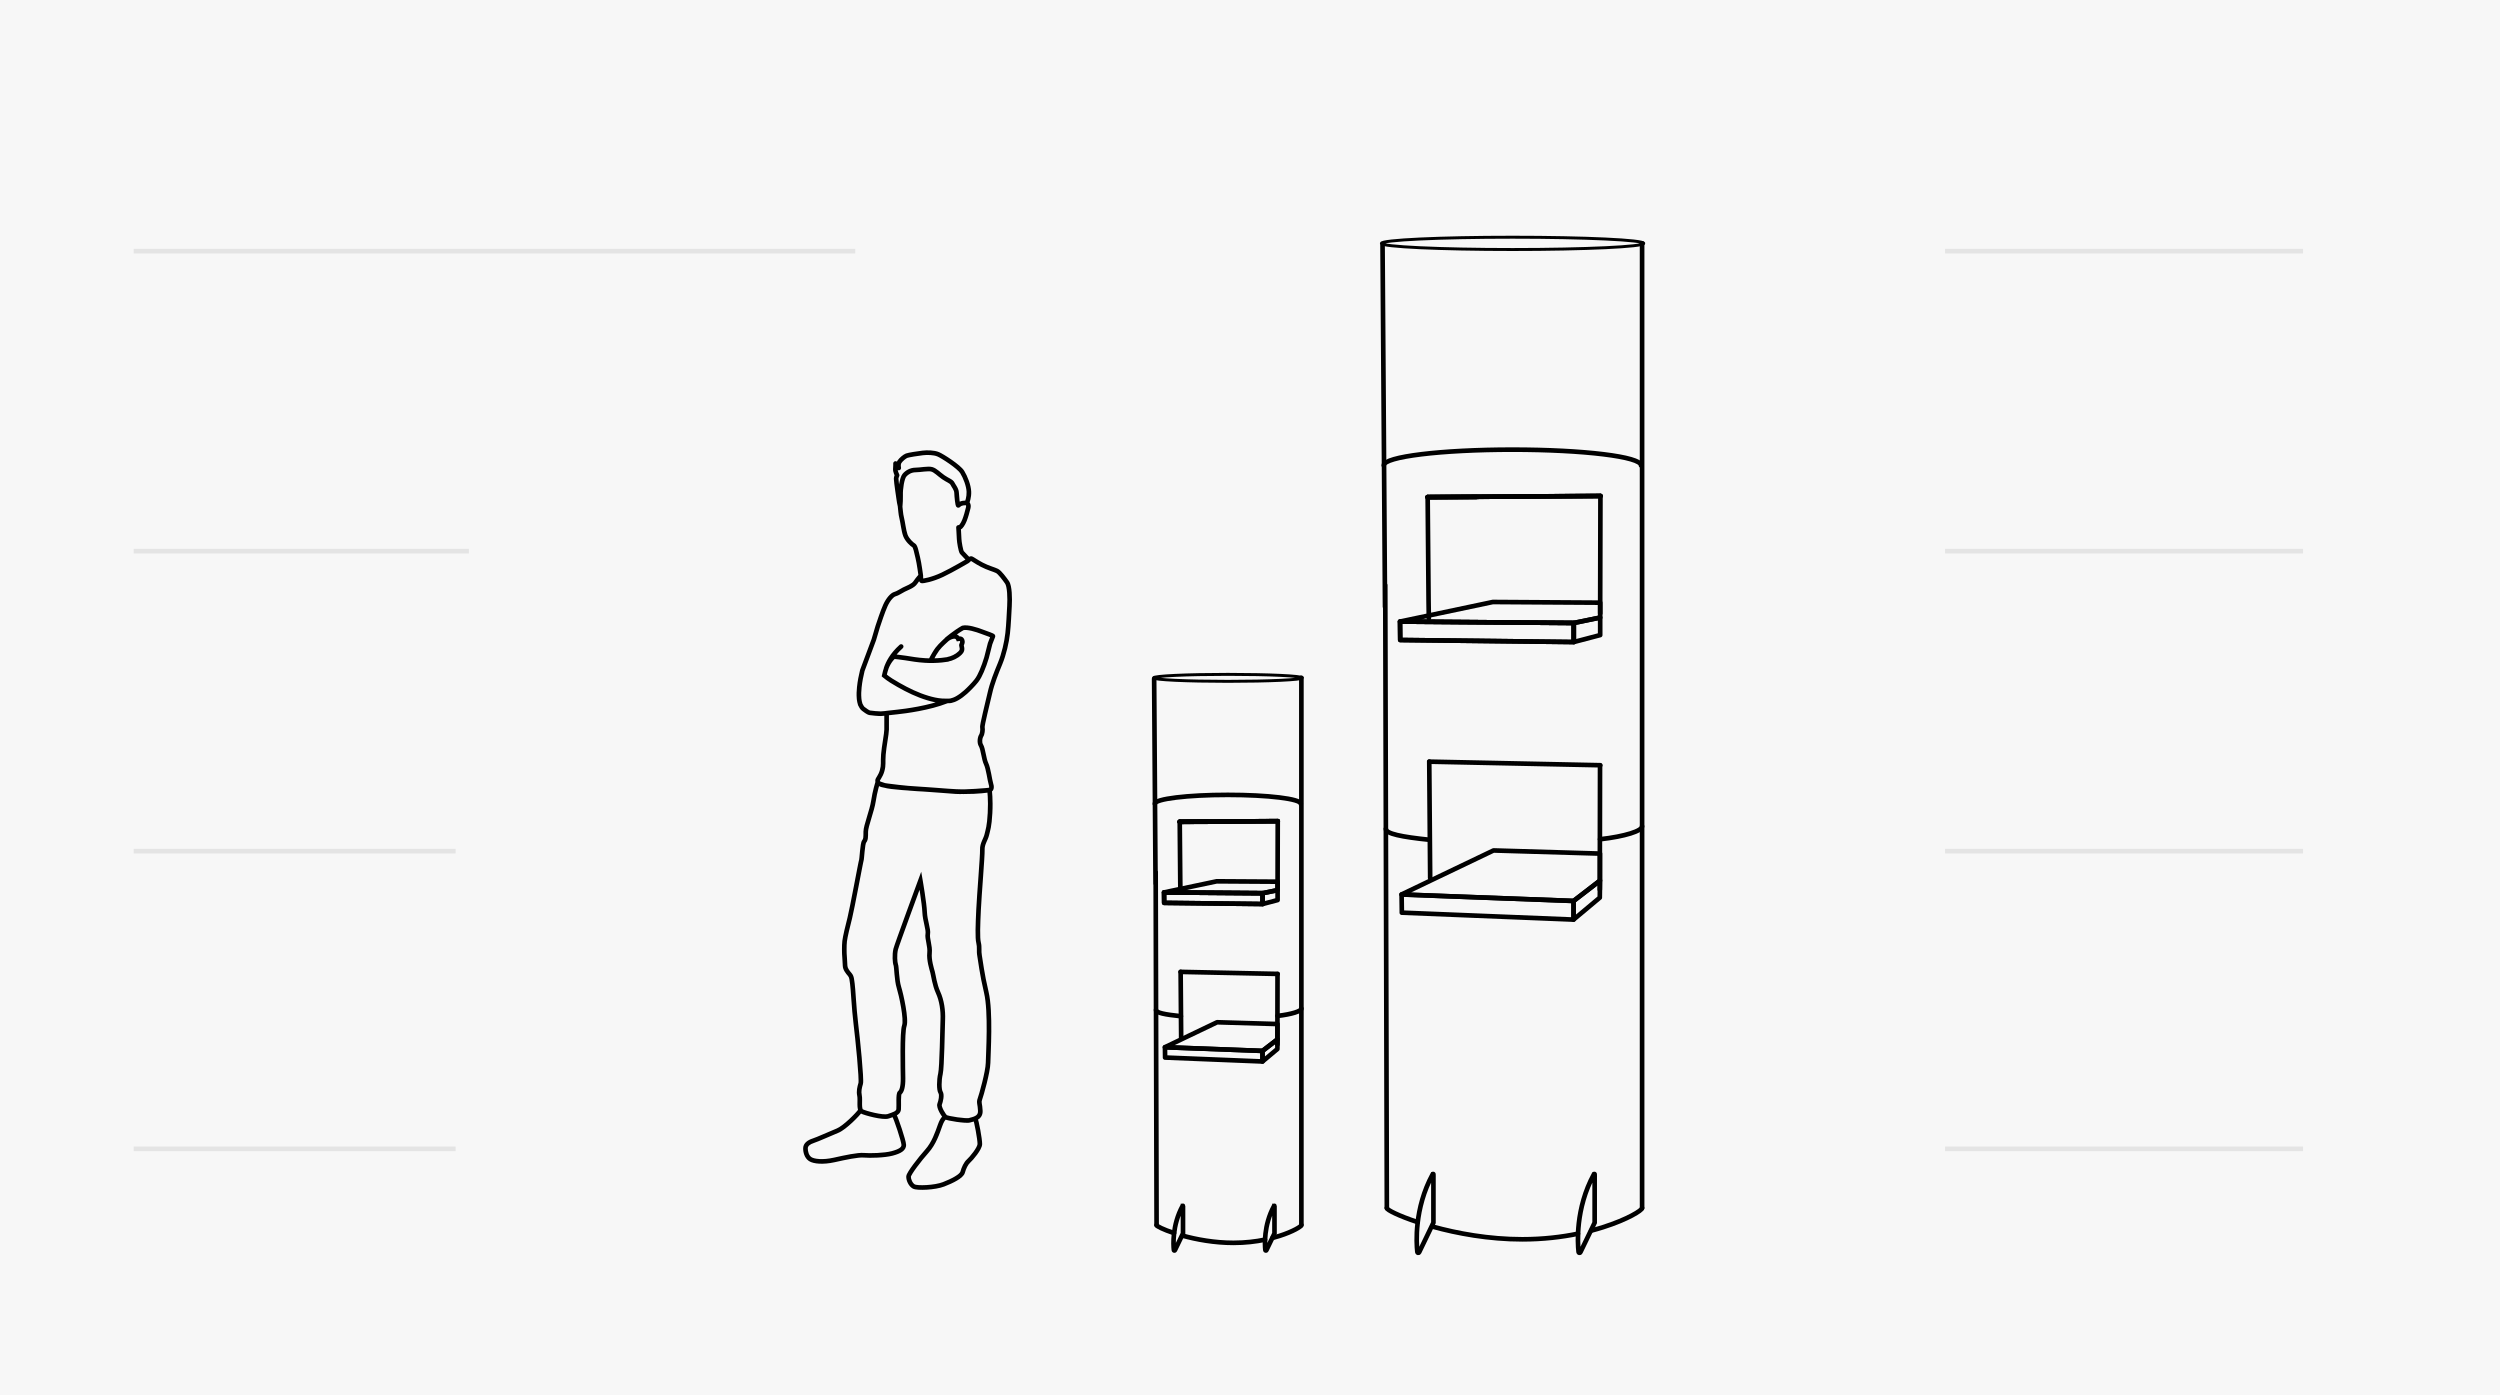 <svg width="1075" height="600" viewBox="0 0 1075 600" fill="none" xmlns="http://www.w3.org/2000/svg">
<rect width="1075" height="600" fill="#F7F7F7"/>
<path d="M990.303 108H836.383" stroke="#E4E4E4" stroke-width="2" stroke-miterlimit="10"/>
<path d="M990.303 237H836.383" stroke="#E4E4E4" stroke-width="2" stroke-miterlimit="10"/>
<path d="M990.303 366L836.383 366" stroke="#E4E4E4" stroke-width="2" stroke-miterlimit="10"/>
<path d="M990.303 494L836.383 494" stroke="#E4E4E4" stroke-width="2" stroke-miterlimit="10"/>
<g clip-path="url(#clip0_3350_10630)">
<path d="M424.796 339.79V338.79H424.709L424.624 338.805L424.796 339.79ZM414.255 340.438L414.259 339.438L414.259 339.438L414.255 340.438ZM400.201 339.588L400.132 340.586L400.132 340.586L400.201 339.588ZM380.429 337.729L380.73 336.776L380.729 336.775L380.429 337.729ZM377.341 336.67L377.769 335.767L376.735 335.277L376.388 336.367L377.341 336.67ZM370.335 370.103L369.403 369.741L369.4 369.748L370.335 370.103ZM363.192 404.696L362.2 404.574L362.199 404.578L363.192 404.696ZM363.077 410.142L362.078 410.18L362.079 410.195L362.08 410.21L363.077 410.142ZM369.586 471.094L368.607 471.299L368.608 471.303L369.586 471.094ZM386.42 476.965L385.423 476.88L385.423 476.88L386.42 476.965ZM388.846 441.097L387.905 440.76L387.904 440.762L388.846 441.097ZM385.181 414.853L384.248 415.212L384.25 415.218L385.181 414.853ZM385.138 408.19L384.163 407.97L384.162 407.971L385.138 408.19ZM395.773 378.69L396.758 378.521L396.126 374.842L394.834 378.344L395.773 378.69ZM397.601 392.19L398.601 392.151L398.601 392.151L397.601 392.19ZM398.948 401.613L397.965 401.43L397.965 401.43L398.948 401.613ZM399.704 409.782L400.698 409.891L400.698 409.888L399.704 409.782ZM406.58 480.329L407.195 479.54L407.191 479.537L406.58 480.329ZM416.883 481.719L416.584 480.765L416.583 480.765L416.883 481.719ZM421.542 477.699L420.542 477.739L420.542 477.74L421.542 477.699ZM421.354 472.585L422.289 472.94L422.29 472.938L421.354 472.585ZM424.875 457.017L423.875 456.999L423.875 457.001L424.875 457.017ZM420.786 391.16L421.784 391.207L421.785 391.206L420.786 391.16ZM422.406 365.356L423.405 365.319L423.405 365.317L422.406 365.356ZM425.499 339.79L426.489 339.654L426.371 338.79H425.499V339.79ZM370.826 478.064C371.136 477.607 371.017 476.985 370.56 476.675C370.102 476.365 369.481 476.485 369.171 476.942L370.826 478.064ZM360.14 486.178L359.768 485.25L359.767 485.25L360.14 486.178ZM349.728 490.508L349.424 489.555L349.728 490.508ZM348.396 498.418L347.845 499.252L347.848 499.254L348.396 498.418ZM385.345 478.971C385.051 478.503 384.434 478.362 383.966 478.656C383.499 478.95 383.358 479.568 383.652 480.035L385.345 478.971ZM406.386 480.531L406.423 481.53C406.96 481.51 407.386 481.069 407.386 480.531H406.386ZM398.552 495.018L397.807 494.35L397.806 494.351L398.552 495.018ZM392.922 510.189L392.428 511.058L392.431 511.06L392.922 510.189ZM405.752 509.252L405.391 508.32L405.752 509.252ZM420.067 480.487C419.66 480.113 419.028 480.138 418.653 480.545C418.279 480.951 418.305 481.584 418.712 481.958L420.067 480.487ZM407.386 480.523C407.386 479.971 406.938 479.523 406.386 479.523C405.833 479.523 405.386 479.971 405.386 480.523H407.386ZM382.243 307.001C382.242 306.449 381.794 306.002 381.242 306.003C380.689 306.004 380.242 306.452 380.243 307.004L382.243 307.001ZM381.243 313.726L382.243 313.734L382.243 313.73L381.243 313.726ZM379.861 324.417L378.864 324.337L378.864 324.338L379.861 324.417ZM379.141 337.456L379.5 336.522L379.498 336.522L379.141 337.456ZM394.585 339.228L394.559 340.227H394.559L394.585 339.228ZM410.987 340.395L410.916 341.392L410.918 341.392L410.987 340.395ZM424.026 328.429L424.926 327.994L424.925 327.991L424.026 328.429ZM421.837 320.577L420.981 321.094L420.983 321.098L421.837 320.577ZM421.916 316.32L421.096 315.747L421.092 315.753L421.916 316.32ZM430.045 285.322L430.969 285.703L430.97 285.702L430.045 285.322ZM433.299 272.261L432.305 272.152L432.305 272.154L433.299 272.261ZM434.077 260.612L435.075 260.672L435.075 260.67L434.077 260.612ZM433.026 250.426L432.209 251.003L432.211 251.005L433.026 250.426ZM428.749 245.52L428.284 246.406L428.289 246.408L428.749 245.52ZM416.106 241.205L416.616 242.065C416.707 242.011 416.789 241.943 416.859 241.864L416.106 241.205ZM405.176 247.163L404.749 246.259L404.748 246.259L405.176 247.163ZM395.946 247.516L396.945 247.553C396.961 247.135 396.714 246.751 396.326 246.591C395.939 246.432 395.493 246.531 395.21 246.839L395.946 247.516ZM384.8 255.483L385.047 256.452L385.051 256.451L384.8 255.483ZM380.732 260.303L379.821 259.889L379.82 259.891L380.732 260.303ZM377.406 269.437L378.353 269.758L378.354 269.754L377.406 269.437ZM375.742 275.063L376.679 275.413C376.681 275.408 376.683 275.403 376.685 275.397L375.742 275.063ZM369.917 287.817C369.724 288.335 369.987 288.911 370.504 289.104C371.021 289.297 371.597 289.034 371.79 288.517L369.917 287.817ZM406.348 274.244C405.928 274.604 405.88 275.235 406.239 275.654C406.599 276.073 407.23 276.122 407.649 275.763L406.348 274.244ZM413.999 270.003L413.756 269.033C413.667 269.055 413.582 269.09 413.502 269.135L413.999 270.003ZM426.97 273.572L427.904 273.932C427.953 273.803 427.975 273.666 427.969 273.528L426.97 273.572ZM425.739 276.771L424.806 276.412C424.792 276.448 424.78 276.486 424.77 276.524L425.739 276.771ZM423.244 282.525C423.107 283.06 423.431 283.605 423.966 283.741C424.501 283.877 425.046 283.553 425.182 283.018L423.244 282.525ZM415.892 241.405C416.277 241.801 416.91 241.81 417.306 241.426C417.703 241.041 417.712 240.408 417.327 240.012L415.892 241.405ZM413.636 237.582L414.392 236.927L414.388 236.923L413.636 237.582ZM412.426 231.79L411.427 231.829L411.427 231.829L412.426 231.79ZM412.153 226.791L412.108 225.792C411.841 225.803 411.589 225.922 411.41 226.121C411.23 226.32 411.139 226.583 411.155 226.851L412.153 226.791ZM414.73 223.729L413.801 223.361L413.8 223.362L414.73 223.729ZM416.718 216.595C416.912 216.078 416.65 215.502 416.133 215.308C415.615 215.114 415.039 215.376 414.845 215.893L416.718 216.595ZM388.036 217.695C387.958 217.148 387.452 216.768 386.905 216.846C386.358 216.925 385.978 217.431 386.056 217.978L388.036 217.695ZM387.694 222.584L388.661 222.329L388.661 222.327L387.694 222.584ZM392.9 234.52L392.406 235.39L392.41 235.392L392.9 234.52ZM394.657 239.837L393.686 240.077L393.687 240.08L394.657 239.837ZM394.947 247.653C395.018 248.2 395.52 248.586 396.068 248.515C396.615 248.444 397.001 247.942 396.93 247.394L394.947 247.653ZM388.868 204.401L388.091 203.772C387.756 204.185 387.803 204.788 388.199 205.144C388.594 205.5 389.199 205.484 389.575 205.108L388.868 204.401ZM393.685 202.089V201.089L393.681 201.089L393.685 202.089ZM400.712 201.815L400.998 200.857L400.997 200.856L400.712 201.815ZM409.539 207.924L408.63 208.341L408.632 208.343L409.539 207.924ZM411.325 211.871L410.325 211.908L410.326 211.912L411.325 211.871ZM412.11 217.303L412.817 218.01L412.11 217.303ZM415.789 216.244L415.848 217.242C416.235 217.219 416.574 216.975 416.717 216.615L415.789 216.244ZM416.624 211.439L415.625 211.477L415.625 211.479L416.624 211.439ZM403.405 195.339L403.019 196.261L403.023 196.263L403.405 195.339ZM386.463 201.231L385.675 201.848C385.965 202.218 386.474 202.336 386.898 202.132C387.321 201.928 387.545 201.455 387.435 200.998L386.463 201.231ZM385.081 199.308L385.924 198.771C385.682 198.39 385.214 198.219 384.783 198.353C384.352 198.488 384.064 198.895 384.081 199.346L385.081 199.308ZM385.009 201.584L386.003 201.691L386.004 201.685L385.009 201.584ZM385.772 204.365L386.671 204.804C386.812 204.514 386.805 204.173 386.651 203.889L385.772 204.365ZM385.945 210.957L384.958 211.116L384.958 211.12L385.945 210.957ZM386.924 217.137L387.884 216.858C387.882 216.852 387.88 216.846 387.879 216.84L386.924 217.137ZM387.061 217.822L386.072 217.974C386.149 218.474 386.587 218.838 387.093 218.821C387.598 218.805 388.012 218.414 388.057 217.91L387.061 217.822ZM387.255 213.024L386.256 213.062L386.256 213.063L387.255 213.024ZM388.882 204.387L389.659 205.016C389.994 204.603 389.947 204 389.551 203.644C389.156 203.288 388.551 203.303 388.175 203.68L388.882 204.387ZM412.794 280.819L413.499 281.528L413.501 281.526L412.794 280.819ZM413.636 279.486L414.614 279.697L414.616 279.685L413.636 279.486ZM413.507 277.916L414.482 277.696L414.482 277.694L413.507 277.916ZM413.413 277.383L412.421 277.254L412.419 277.273L412.417 277.292L413.413 277.383ZM413.607 276.907L414.518 277.321L413.607 276.907ZM413.737 275.402L414.673 275.051L414.673 275.048L413.737 275.402ZM413.175 274.717L412.728 275.612L412.739 275.617L412.749 275.622L413.175 274.717ZM412.038 274.696L411.121 275.094L411.427 275.799L412.186 275.685L412.038 274.696ZM411.642 274.105L412.362 273.411L412.354 273.403L412.346 273.395L411.642 274.105ZM408.654 274.047L408.288 273.117L408.279 273.12L408.654 274.047ZM405.5 276.489L404.806 275.77L404.805 275.77L405.5 276.489ZM403.067 279.119L402.276 278.507L403.067 279.119ZM422.154 288.527L423.071 288.926L423.072 288.923L422.154 288.527ZM419.814 292.763L420.597 293.385L420.6 293.381L419.814 292.763ZM417.423 295.436L416.704 294.741L416.703 294.742L417.423 295.436ZM415.184 297.604L415.846 298.354L415.848 298.351L415.184 297.604ZM411.519 300.284L412.001 301.16L412.007 301.157L411.519 300.284ZM410.828 300.637L410.418 299.725L410.416 299.725L410.828 300.637ZM410.159 300.925L410.512 301.86L410.52 301.857L410.159 300.925ZM408.985 301.278L409.164 302.262L409.181 302.259L409.198 302.255L408.985 301.278ZM408.755 301.321V302.321H408.845L408.934 302.305L408.755 301.321ZM408.697 301.328L408.907 302.306L408.961 302.294L409.013 302.277L408.697 301.328ZM408.726 301.328V302.328H408.825L408.922 302.309L408.726 301.328ZM408.603 301.343V300.343H408.529L408.455 300.354L408.603 301.343ZM408.164 301.386L408.117 300.387L408.109 300.387L408.102 300.388L408.164 301.386ZM407.48 301.393L407.446 302.393L407.449 302.393L407.48 301.393ZM404.939 301.35L405.015 300.353L405.013 300.353L404.939 301.35ZM398.934 300.147L399.221 299.189L399.219 299.188L398.934 300.147ZM386.312 294.499L385.817 295.368L385.817 295.368L386.312 294.499ZM380.235 290.472L379.262 290.241L379.121 290.837L379.587 291.234L380.235 290.472ZM380.646 288.743L379.675 288.501L379.673 288.512L380.646 288.743ZM382.1 285.134L381.235 284.632L381.233 284.635L382.1 285.134ZM384.325 282.317L384.43 281.323L383.977 281.275L383.643 281.585L384.325 282.317ZM386.47 282.562L386.346 283.555L386.351 283.555L386.47 282.562ZM395.406 283.816L395.508 282.821L395.507 282.821L395.406 283.816ZM401.346 284.09L401.364 285.089L401.365 285.089L401.346 284.09ZM388.168 278.746C388.578 278.377 388.611 277.745 388.242 277.334C387.873 276.924 387.24 276.89 386.83 277.26L388.168 278.746ZM385.871 306.148L385.766 305.153L385.764 305.153L385.871 306.148ZM382.055 306.565L382.166 307.559L382.168 307.559L382.055 306.565ZM378.765 306.897L378.732 305.897L378.732 305.897L378.765 306.897ZM373.999 306.503L373.825 307.487L373.826 307.488L373.999 306.503ZM371.221 304.822L370.657 305.648L370.659 305.649L371.221 304.822ZM369.91 302.906L368.96 303.216L368.975 303.265L368.996 303.311L369.91 302.906ZM369.608 301.753L370.589 301.557L370.586 301.546L369.608 301.753ZM369.485 301.04L370.474 300.89L370.473 300.883L370.472 300.876L369.485 301.04ZM369.435 300.644L368.438 300.721L368.439 300.737L368.441 300.754L369.435 300.644ZM369.421 300.536L368.424 300.619L368.429 300.676L368.44 300.732L369.421 300.536ZM369.399 300.277L370.396 300.194L370.395 300.191L369.399 300.277ZM369.5 295.5L370.494 295.605L370.495 295.602L369.5 295.5ZM424.796 339.79C424.624 338.805 424.624 338.805 424.624 338.805C424.624 338.805 424.624 338.804 424.625 338.804C424.625 338.804 424.625 338.804 424.625 338.804C424.624 338.804 424.624 338.805 424.624 338.805C424.622 338.805 424.62 338.805 424.617 338.806C424.611 338.807 424.602 338.808 424.588 338.811C424.561 338.815 424.519 338.822 424.463 338.831C424.35 338.848 424.179 338.873 423.952 338.904C423.498 338.965 422.818 339.047 421.932 339.129C420.158 339.292 417.555 339.452 414.259 339.438L414.251 341.438C417.615 341.453 420.283 341.289 422.115 341.12C423.031 341.036 423.738 340.951 424.219 340.886C424.46 340.854 424.644 340.826 424.769 340.807C424.832 340.797 424.88 340.789 424.913 340.784C424.93 340.781 424.943 340.779 424.952 340.778C424.957 340.777 424.96 340.776 424.963 340.776C424.964 340.775 424.965 340.775 424.966 340.775C424.966 340.775 424.967 340.775 424.967 340.775C424.967 340.775 424.968 340.775 424.968 340.775C424.968 340.775 424.968 340.775 424.796 339.79ZM414.259 339.438C410.45 339.424 405.635 338.961 400.27 338.59L400.132 340.586C405.408 340.95 410.356 341.423 414.251 341.438L414.259 339.438ZM400.27 338.59C395.891 338.287 391.598 338.023 388.072 337.735C386.31 337.591 384.754 337.442 383.486 337.28C382.2 337.116 381.271 336.946 380.73 336.776L380.128 338.683C380.855 338.912 381.94 339.099 383.233 339.264C384.545 339.431 386.136 339.583 387.909 339.728C391.451 340.018 395.777 340.284 400.132 340.586L400.27 338.59ZM380.729 336.775C379.468 336.378 378.71 336.118 378.273 335.96C378.054 335.881 377.918 335.828 377.841 335.796C377.802 335.781 377.779 335.771 377.767 335.766C377.762 335.763 377.759 335.762 377.76 335.762C377.76 335.763 377.761 335.763 377.762 335.764C377.763 335.764 377.764 335.764 377.765 335.765C377.766 335.765 377.766 335.766 377.767 335.766C377.767 335.766 377.767 335.766 377.768 335.766C377.768 335.766 377.768 335.766 377.768 335.767C377.769 335.767 377.769 335.767 377.341 336.67C376.912 337.574 376.913 337.574 376.913 337.574C376.913 337.574 376.913 337.574 376.913 337.575C376.914 337.575 376.914 337.575 376.914 337.575C376.915 337.575 376.916 337.576 376.917 337.576C376.919 337.577 376.92 337.578 376.922 337.579C376.926 337.58 376.93 337.582 376.935 337.585C376.945 337.589 376.956 337.594 376.971 337.6C376.999 337.613 377.038 337.629 377.091 337.65C377.195 337.693 377.355 337.755 377.591 337.84C378.063 338.011 378.849 338.281 380.129 338.683L380.729 336.775ZM377.341 336.67C376.388 336.367 376.388 336.367 376.388 336.367C376.388 336.367 376.388 336.367 376.388 336.367C376.387 336.368 376.387 336.368 376.387 336.368C376.387 336.369 376.387 336.37 376.386 336.371C376.386 336.373 376.385 336.376 376.384 336.38C376.381 336.388 376.377 336.399 376.373 336.414C376.364 336.443 376.35 336.486 376.334 336.542C376.3 336.652 376.251 336.814 376.191 337.02C376.071 337.433 375.905 338.024 375.72 338.745C375.351 340.186 374.903 342.156 374.594 344.262L376.573 344.553C376.869 342.538 377.3 340.64 377.658 339.242C377.836 338.544 377.996 337.974 378.111 337.579C378.169 337.382 378.215 337.229 378.246 337.126C378.262 337.075 378.274 337.036 378.282 337.01C378.286 336.997 378.289 336.988 378.291 336.982C378.292 336.979 378.293 336.977 378.293 336.975C378.293 336.975 378.293 336.974 378.293 336.974C378.293 336.974 378.293 336.974 378.293 336.974L378.293 336.974C378.293 336.974 378.293 336.974 377.341 336.67ZM374.594 344.262C374.305 346.232 373.51 348.837 372.753 351.345C372.379 352.58 372.017 353.788 371.748 354.841C371.484 355.871 371.283 356.848 371.279 357.592L373.279 357.603C373.282 357.13 373.422 356.364 373.685 355.337C373.942 354.332 374.292 353.167 374.667 351.924C375.407 349.475 376.257 346.703 376.573 344.553L374.594 344.262ZM371.279 357.592C371.271 358.85 371.275 359.597 371.202 360.161C371.137 360.658 371.021 360.933 370.788 361.229L372.358 362.467C372.853 361.84 373.082 361.208 373.185 360.419C373.279 359.697 373.272 358.78 373.279 357.603L371.279 357.592ZM370.788 361.229C370.565 361.511 370.441 361.882 370.361 362.164C370.271 362.482 370.195 362.857 370.129 363.252C369.997 364.044 369.89 365.003 369.8 365.932C369.704 366.913 369.636 367.743 369.559 368.516C369.522 368.882 369.488 369.189 369.455 369.423C369.416 369.697 369.392 369.769 369.403 369.741L371.267 370.466C371.353 370.243 371.402 369.941 371.435 369.703C371.474 369.426 371.512 369.086 371.549 368.714C371.619 368.01 371.705 366.997 371.79 366.127C371.88 365.204 371.981 364.303 372.102 363.582C372.162 363.221 372.224 362.926 372.286 362.707C372.358 362.45 372.399 362.415 372.358 362.467L370.788 361.229ZM369.4 369.748C369.352 369.874 369.306 370.078 369.273 370.231C369.229 370.424 369.175 370.684 369.111 370.997C368.982 371.625 368.812 372.487 368.613 373.511C368.215 375.558 367.698 378.264 367.16 381.061C366.078 386.681 364.921 392.618 364.456 394.435L366.393 394.931C366.878 393.038 368.05 387.016 369.124 381.439C369.663 378.638 370.179 375.937 370.577 373.893C370.775 372.87 370.944 372.016 371.07 371.398C371.134 371.088 371.185 370.842 371.225 370.665C371.273 370.447 371.286 370.416 371.27 370.459L369.4 369.748ZM364.456 394.435C363.511 398.122 362.462 402.45 362.2 404.574L364.185 404.818C364.427 402.85 365.437 398.663 366.393 394.931L364.456 394.435ZM362.199 404.578C362.07 405.668 362.041 407.08 362.043 408.191C362.044 408.752 362.053 409.248 362.061 409.604C362.065 409.782 362.07 409.925 362.073 410.024C362.074 410.074 362.076 410.112 362.076 410.139C362.077 410.152 362.077 410.162 362.078 410.169C362.078 410.172 362.078 410.175 362.078 410.177C362.078 410.178 362.078 410.179 362.078 410.179C362.078 410.18 362.078 410.18 362.078 410.18C362.078 410.18 362.078 410.18 362.078 410.18C362.078 410.18 362.078 410.18 363.077 410.142C364.077 410.104 364.077 410.104 364.077 410.104C364.077 410.104 364.077 410.104 364.077 410.104C364.077 410.104 364.077 410.104 364.077 410.104C364.076 410.103 364.076 410.103 364.076 410.102C364.076 410.101 364.076 410.099 364.076 410.096C364.076 410.09 364.076 410.081 364.075 410.068C364.074 410.044 364.073 410.008 364.072 409.961C364.069 409.866 364.065 409.728 364.061 409.556C364.052 409.211 364.044 408.731 364.043 408.187C364.041 407.088 364.071 405.777 364.185 404.814L362.199 404.578ZM363.077 410.142C362.08 410.21 362.08 410.21 362.08 410.21C362.08 410.21 362.08 410.21 362.08 410.21C362.08 410.21 362.08 410.211 362.08 410.211C362.08 410.211 362.08 410.212 362.08 410.213C362.08 410.215 362.08 410.217 362.08 410.221C362.081 410.228 362.082 410.239 362.082 410.253C362.084 410.281 362.087 410.322 362.091 410.375C362.098 410.481 362.108 410.635 362.121 410.823C362.146 411.199 362.18 411.716 362.215 412.274C362.286 413.396 362.363 414.672 362.388 415.337L364.386 415.263C364.36 414.567 364.282 413.263 364.211 412.147C364.176 411.586 364.141 411.068 364.116 410.69C364.104 410.501 364.093 410.347 364.086 410.241C364.083 410.187 364.08 410.146 364.078 410.117C364.077 410.103 364.076 410.092 364.076 410.085C364.075 410.081 364.075 410.079 364.075 410.077C364.075 410.076 364.075 410.075 364.075 410.075C364.075 410.075 364.075 410.074 364.075 410.074C364.075 410.074 364.075 410.074 364.075 410.074C364.075 410.074 364.075 410.074 363.077 410.142ZM362.388 415.337C362.421 416.254 362.782 417.092 363.207 417.798C363.634 418.507 364.169 419.154 364.634 419.688L366.143 418.376C365.693 417.858 365.253 417.32 364.921 416.766C364.585 416.209 364.403 415.708 364.386 415.263L362.388 415.337ZM364.634 419.688C364.94 420.04 365.099 420.428 365.212 420.984C365.271 421.272 365.315 421.589 365.364 421.969C365.411 422.341 365.464 422.767 365.539 423.227L367.513 422.904C367.444 422.486 367.397 422.1 367.347 421.714C367.299 421.338 367.247 420.953 367.172 420.584C367.017 419.825 366.751 419.075 366.143 418.376L364.634 419.688ZM365.539 423.227C365.674 424.047 365.84 426.613 366.079 429.901C366.313 433.138 366.614 436.992 367.017 440.268L369.002 440.024C368.606 436.803 368.308 432.994 368.073 429.756C367.842 426.567 367.667 423.842 367.513 422.904L365.539 423.227ZM367.017 440.268C367.415 443.504 368.056 449.521 368.538 454.933C368.779 457.64 368.979 460.187 369.088 462.155C369.143 463.141 369.175 463.971 369.179 464.599C369.181 464.913 369.175 465.166 369.164 465.357C369.151 465.569 369.134 465.639 369.137 465.626L371.057 466.188C371.121 465.969 371.146 465.707 371.16 465.477C371.175 465.226 371.181 464.924 371.179 464.587C371.175 463.911 371.141 463.043 371.085 462.044C370.974 460.043 370.772 457.471 370.53 454.756C370.047 449.325 369.403 443.286 369.002 440.024L367.017 440.268ZM369.137 465.626C368.654 467.281 368.156 469.145 368.607 471.299L370.565 470.888C370.225 469.267 370.576 467.832 371.057 466.188L369.137 465.626ZM368.608 471.303C368.685 471.661 368.711 472.179 368.711 472.839C368.711 473.417 368.687 474.259 368.692 474.905C368.698 475.597 368.732 476.331 368.874 476.963C369.007 477.558 369.291 478.319 370.005 478.727L370.996 476.989C371.041 477.015 370.926 476.975 370.825 476.526C370.733 476.113 370.698 475.557 370.692 474.889C370.687 474.176 370.711 473.587 370.711 472.839C370.711 472.174 370.689 471.47 370.564 470.885L368.608 471.303ZM370.005 478.727C370.45 478.98 371.3 479.285 372.255 479.578C373.247 479.882 374.458 480.204 375.693 480.477C376.925 480.749 378.203 480.978 379.324 481.088C380.389 481.193 381.492 481.213 382.261 480.94L381.593 479.055C381.286 479.164 380.589 479.203 379.52 479.098C378.506 478.998 377.312 478.787 376.124 478.524C374.94 478.262 373.781 477.954 372.841 477.666C371.865 477.366 371.221 477.118 370.996 476.989L370.005 478.727ZM382.261 480.94C383.247 480.59 384.47 480.232 385.39 479.747C386.355 479.238 387.298 478.435 387.416 477.049L385.423 476.88C385.39 477.274 385.163 477.605 384.458 477.977C383.708 478.373 382.759 478.641 381.593 479.055L382.261 480.94ZM387.416 477.05C387.496 476.115 387.433 474.362 387.443 472.976C387.449 472.242 387.472 471.588 387.534 471.095C387.565 470.847 387.601 470.676 387.634 470.571C387.679 470.429 387.678 470.538 387.523 470.659L386.296 469.079C385.955 469.344 385.804 469.727 385.729 469.962C385.642 470.234 385.587 470.543 385.549 470.848C385.473 471.463 385.449 472.214 385.443 472.961C385.432 474.535 385.495 476.042 385.423 476.88L387.416 477.05ZM387.523 470.659C388.149 470.172 388.583 469.327 388.867 468.246C389.158 467.136 389.325 465.642 389.306 463.686L387.306 463.705C387.324 465.552 387.163 466.857 386.932 467.739C386.693 468.65 386.412 468.989 386.296 469.079L387.523 470.659ZM389.306 463.686C389.288 461.764 389.178 456.83 389.195 452.008C389.204 449.599 389.244 447.235 389.342 445.308C389.391 444.344 389.455 443.5 389.534 442.82C389.615 442.117 389.707 441.662 389.789 441.431L387.904 440.762C387.741 441.222 387.631 441.871 387.547 442.589C387.461 443.328 387.395 444.22 387.345 445.206C387.244 447.18 387.204 449.58 387.196 452.001C387.178 456.837 387.288 461.823 387.306 463.705L389.306 463.686ZM389.788 441.434C390.112 440.528 390.132 439.163 390.041 437.744C389.946 436.271 389.715 434.56 389.425 432.853C388.846 429.445 388.014 425.964 387.497 424.297L385.587 424.889C386.071 426.45 386.885 429.841 387.454 433.188C387.738 434.859 387.957 436.496 388.045 437.872C388.137 439.302 388.074 440.286 387.905 440.76L389.788 441.434ZM387.497 424.297C387.033 422.799 386.79 420.699 386.62 418.776C386.538 417.85 386.47 416.922 386.404 416.222C386.37 415.865 386.334 415.536 386.293 415.261C386.256 415.01 386.204 414.721 386.112 414.488L384.25 415.218C384.246 415.207 384.254 415.227 384.269 415.295C384.283 415.359 384.299 415.445 384.315 415.555C384.348 415.777 384.38 416.064 384.413 416.411C384.48 417.121 384.541 417.964 384.628 418.952C384.797 420.858 385.051 423.16 385.587 424.889L387.497 424.297ZM386.115 414.495C386 414.197 385.851 413.297 385.816 412.069C385.783 410.881 385.861 409.538 386.114 408.409L384.162 407.971C383.861 409.313 383.781 410.833 383.817 412.125C383.853 413.377 384.002 414.573 384.248 415.212L386.115 414.495ZM386.114 408.41C386.146 408.266 386.324 407.711 386.65 406.761C386.965 405.844 387.396 404.624 387.903 403.202C388.916 400.361 390.233 396.729 391.538 393.148C392.843 389.567 394.136 386.039 395.103 383.406C395.587 382.09 395.989 380.997 396.27 380.234C396.41 379.852 396.521 379.553 396.596 379.349C396.633 379.247 396.662 379.169 396.682 379.116C396.691 379.09 396.699 379.07 396.703 379.056C396.706 379.05 396.708 379.045 396.709 379.041C396.71 379.04 396.71 379.038 396.71 379.037C396.711 379.037 396.711 379.037 396.711 379.037C396.711 379.036 396.711 379.036 395.773 378.69C394.834 378.344 394.834 378.344 394.834 378.345C394.834 378.345 394.834 378.345 394.834 378.346C394.834 378.346 394.833 378.348 394.833 378.349C394.831 378.353 394.829 378.358 394.827 378.365C394.822 378.378 394.815 378.398 394.805 378.424C394.785 378.477 394.757 378.555 394.719 378.657C394.644 378.861 394.533 379.161 394.393 379.543C394.112 380.307 393.71 381.4 393.226 382.717C392.259 385.351 390.965 388.88 389.659 392.463C388.353 396.045 387.035 399.682 386.019 402.53C385.511 403.954 385.078 405.184 384.759 406.111C384.452 407.006 384.226 407.691 384.163 407.97L386.114 408.41ZM395.773 378.69C394.787 378.86 394.787 378.86 394.787 378.86C394.787 378.86 394.787 378.86 394.787 378.86C394.787 378.86 394.787 378.861 394.787 378.861C394.788 378.862 394.788 378.864 394.788 378.866C394.789 378.871 394.79 378.878 394.792 378.887C394.795 378.906 394.8 378.933 394.806 378.969C394.818 379.041 394.836 379.148 394.859 379.285C394.905 379.559 394.971 379.954 395.051 380.441C395.211 381.414 395.425 382.75 395.644 384.201C396.085 387.125 396.533 390.443 396.602 392.229L398.601 392.151C398.526 390.235 398.059 386.803 397.622 383.903C397.401 382.441 397.186 381.096 397.025 380.117C396.945 379.627 396.878 379.229 396.831 378.952C396.808 378.814 396.79 378.707 396.777 378.633C396.771 378.597 396.766 378.569 396.763 378.55C396.762 378.54 396.76 378.533 396.759 378.528C396.759 378.526 396.759 378.524 396.759 378.523C396.758 378.522 396.758 378.522 396.758 378.521C396.758 378.521 396.758 378.521 396.758 378.521C396.758 378.521 396.758 378.521 395.773 378.69ZM396.602 392.229C396.678 394.19 397.128 396.155 397.487 397.784C397.67 398.615 397.828 399.349 397.92 399.99C398.013 400.642 398.024 401.11 397.965 401.43L399.931 401.796C400.051 401.15 400.002 400.421 399.899 399.706C399.795 398.979 399.621 398.173 399.44 397.354C399.072 395.681 398.669 393.9 398.601 392.151L396.602 392.229ZM397.965 401.43C397.847 402.066 397.883 402.755 397.966 403.415C398.05 404.08 398.194 404.802 398.327 405.502C398.604 406.949 398.85 408.365 398.71 409.676L400.698 409.888C400.875 408.238 400.562 406.538 400.292 405.126C400.152 404.396 400.025 403.751 399.951 403.165C399.877 402.576 399.869 402.129 399.931 401.795L397.965 401.43ZM398.71 409.673C398.53 411.312 398.787 413.155 399.112 414.711C399.439 416.274 399.861 417.654 400.043 418.317L401.971 417.787C401.772 417.059 401.38 415.785 401.07 414.301C400.758 412.809 400.553 411.213 400.698 409.891L398.71 409.673ZM400.043 418.317C400.126 418.619 400.218 419.083 400.341 419.718C400.461 420.335 400.604 421.079 400.785 421.889C401.146 423.504 401.665 425.42 402.48 427.212L404.3 426.383C403.568 424.774 403.086 423.012 402.737 421.453C402.563 420.675 402.425 419.958 402.304 419.336C402.187 418.732 402.079 418.18 401.971 417.787L400.043 418.317ZM402.48 427.212C403.948 430.436 404.575 434.601 404.407 438.46L406.405 438.547C406.583 434.453 405.929 429.959 404.3 426.383L402.48 427.212ZM404.407 438.46C404.321 440.454 404.231 445.583 404.084 450.507C404.009 452.98 403.92 455.41 403.809 457.397C403.696 459.421 403.564 460.886 403.424 461.497L405.373 461.946C405.56 461.134 405.696 459.482 405.806 457.508C405.919 455.496 406.008 453.045 406.083 450.567C406.232 445.586 406.319 440.53 406.405 438.547L404.407 438.46ZM403.424 461.497C403.076 463.006 402.905 464.803 402.909 466.371C402.911 467.157 402.956 467.907 403.053 468.549C403.145 469.158 403.298 469.791 403.585 470.253L405.284 469.197C405.222 469.097 405.114 468.804 405.031 468.252C404.953 467.733 404.91 467.086 404.909 466.366C404.905 464.925 405.065 463.282 405.373 461.946L403.424 461.497ZM403.585 470.253C403.641 470.342 403.711 470.539 403.739 470.888C403.765 471.224 403.747 471.627 403.689 472.066C403.574 472.948 403.32 473.858 403.097 474.439L404.965 475.154C405.239 474.438 405.536 473.375 405.672 472.325C405.741 471.799 405.774 471.248 405.733 470.73C405.693 470.225 405.577 469.669 405.284 469.197L403.585 470.253ZM403.097 474.439C402.848 475.089 402.985 475.836 403.149 476.401C403.329 477.021 403.621 477.68 403.939 478.287C404.26 478.898 404.624 479.486 404.964 479.968C405.281 480.418 405.643 480.869 405.969 481.121L407.191 479.537C407.191 479.537 407.189 479.536 407.186 479.533C407.183 479.531 407.178 479.527 407.173 479.522C407.161 479.511 407.146 479.497 407.127 479.478C407.089 479.439 407.042 479.388 406.986 479.322C406.874 479.191 406.742 479.02 406.598 478.815C406.309 478.405 405.991 477.891 405.71 477.357C405.428 476.819 405.199 476.289 405.07 475.844C404.925 475.345 404.966 475.152 404.965 475.154L403.097 474.439ZM405.965 481.117C406.123 481.241 406.302 481.323 406.428 481.375C406.571 481.434 406.733 481.488 406.9 481.539C407.237 481.641 407.653 481.744 408.113 481.844C409.036 482.043 410.193 482.243 411.362 482.409C412.53 482.574 413.728 482.707 414.731 482.771C415.231 482.803 415.697 482.819 416.093 482.811C416.46 482.803 416.863 482.774 417.183 482.673L416.583 480.765C416.586 480.764 416.576 480.768 416.549 480.773C416.522 480.778 416.485 480.783 416.436 480.789C416.338 480.8 416.21 480.808 416.05 480.811C415.732 480.818 415.327 480.805 414.858 480.776C413.921 480.716 412.777 480.589 411.642 480.428C410.507 480.268 409.4 480.076 408.536 479.889C408.102 479.795 407.745 479.706 407.481 479.626C407.349 479.585 407.254 479.552 407.191 479.526C407.112 479.493 407.135 479.494 407.195 479.54L405.965 481.117ZM417.182 482.674C417.329 482.628 417.511 482.58 417.742 482.52C417.965 482.462 418.226 482.396 418.497 482.318C419.038 482.163 419.67 481.951 420.267 481.624C420.867 481.296 421.467 480.835 421.904 480.164C422.348 479.482 422.581 478.649 422.541 477.659L420.542 477.74C420.567 478.353 420.426 478.769 420.228 479.072C420.023 479.387 419.713 479.648 419.308 479.869C418.9 480.092 418.43 480.256 417.946 480.395C417.705 480.464 417.472 480.524 417.242 480.584C417.02 480.641 416.788 480.701 416.584 480.765L417.182 482.674ZM422.541 477.66C422.477 476.054 422.268 475.084 422.17 474.426C422.08 473.831 422.075 473.505 422.289 472.94L420.419 472.23C420.044 473.22 420.071 473.918 420.192 474.723C420.304 475.467 420.484 476.276 420.542 477.739L422.541 477.66ZM422.29 472.938C422.608 472.096 423.484 469.116 424.282 465.898C425.076 462.702 425.84 459.09 425.875 457.034L423.875 457.001C423.845 458.791 423.144 462.182 422.341 465.417C421.543 468.63 420.691 471.51 420.419 472.231L422.29 472.938ZM425.875 457.036C425.909 455.205 426.214 449.569 426.262 443.548C426.311 437.506 426.11 430.789 425.099 426.53L423.153 426.992C424.101 430.983 424.311 437.469 424.262 443.532C424.213 449.616 423.913 454.983 423.875 456.999L425.875 457.036ZM425.099 426.53C423.143 418.291 422.64 413.086 422.207 410.806L420.242 411.179C420.63 413.22 421.193 418.735 423.153 426.992L425.099 426.53ZM422.207 410.806C422.023 409.836 422.039 409.037 422.046 408.141C422.052 407.251 422.048 406.275 421.755 405.126L419.817 405.62C420.042 406.502 420.052 407.256 420.046 408.127C420.04 408.993 420.016 409.987 420.242 411.179L422.207 410.806ZM421.755 405.126C421.534 404.26 421.45 402.446 421.478 399.92C421.505 397.442 421.633 394.414 421.784 391.207L419.787 391.113C419.636 394.318 419.505 397.38 419.478 399.898C419.451 402.368 419.519 404.455 419.817 405.62L421.755 405.126ZM421.785 391.206C421.931 388.017 422.358 382.224 422.739 376.884C423.115 371.6 423.454 366.669 423.405 365.319L421.406 365.393C421.45 366.601 421.127 371.366 420.744 376.742C420.365 382.061 419.935 387.892 419.787 391.114L421.785 391.206ZM423.405 365.317C423.363 364.258 423.661 363.318 424.079 362.321C424.472 361.384 425.051 360.248 425.311 359.101L423.36 358.659C423.152 359.579 422.715 360.402 422.235 361.548C421.78 362.632 421.347 363.897 421.406 365.395L423.405 365.317ZM425.311 359.101C425.773 357.056 426.394 355.664 426.716 349.662L424.719 349.555C424.408 355.353 423.833 356.568 423.36 358.659L425.311 359.101ZM426.716 349.662C426.877 346.671 426.821 344.179 426.725 342.432C426.677 341.558 426.619 340.869 426.572 340.396C426.549 340.16 426.529 339.977 426.514 339.852C426.507 339.79 426.501 339.742 426.496 339.709C426.494 339.692 426.493 339.679 426.491 339.67C426.491 339.665 426.49 339.662 426.49 339.659C426.49 339.658 426.49 339.657 426.49 339.656C426.49 339.656 426.489 339.655 426.489 339.655C426.489 339.655 426.489 339.655 426.489 339.655C426.489 339.654 426.489 339.654 425.499 339.79C424.508 339.925 424.508 339.925 424.508 339.925C424.508 339.925 424.508 339.925 424.508 339.925C424.508 339.925 424.508 339.925 424.508 339.925C424.508 339.925 424.508 339.925 424.508 339.926C424.508 339.927 424.508 339.929 424.509 339.932C424.509 339.938 424.511 339.948 424.513 339.962C424.516 339.989 424.521 340.031 424.528 340.087C424.541 340.199 424.56 340.369 424.582 340.592C424.626 341.038 424.682 341.698 424.728 342.541C424.821 344.228 424.875 346.646 424.719 349.555L426.716 349.662ZM425.499 338.79H424.796V340.79H425.499V338.79ZM369.171 476.942C368.669 477.682 367.028 479.486 365.09 481.286C364.134 482.175 363.128 483.041 362.187 483.754C361.23 484.477 360.395 484.999 359.768 485.25L360.511 487.107C361.39 486.756 362.396 486.103 363.393 485.349C364.404 484.584 365.462 483.671 366.452 482.751C368.407 480.935 370.19 479.003 370.826 478.064L369.171 476.942ZM359.767 485.25C358.247 485.862 356.109 486.797 354.137 487.646C352.132 488.508 350.335 489.264 349.424 489.555L350.033 491.46C351.059 491.132 352.962 490.328 354.927 489.483C356.923 488.624 359.023 487.705 360.513 487.106L359.767 485.25ZM349.424 489.555C347.432 490.192 345.433 491.434 345.359 493.659L347.358 493.725C347.386 492.895 348.151 492.062 350.033 491.46L349.424 489.555ZM345.359 493.659C345.33 494.538 345.463 495.591 345.833 496.586C346.202 497.581 346.833 498.583 347.845 499.252L348.948 497.583C348.39 497.215 347.977 496.617 347.708 495.89C347.438 495.164 347.337 494.373 347.358 493.725L345.359 493.659ZM347.848 499.254C348.853 499.913 350.443 500.284 352.28 500.383C354.156 500.484 356.422 500.308 358.881 499.761L358.446 497.809C356.146 498.321 354.063 498.476 352.388 498.386C350.674 498.294 349.509 497.952 348.945 497.582L347.848 499.254ZM358.881 499.761C361.263 499.231 363.81 498.672 366.074 498.274C368.373 497.87 370.257 497.655 371.367 497.757L371.549 495.765C370.139 495.636 368.006 495.904 365.727 496.304C363.413 496.711 360.824 497.28 358.446 497.809L358.881 499.761ZM371.367 497.757C372.692 497.878 374.952 497.899 377.289 497.781C379.619 497.663 382.12 497.402 383.898 496.927L383.383 494.995C381.813 495.414 379.483 495.667 377.188 495.784C374.902 495.899 372.745 495.874 371.549 495.765L371.367 497.757ZM383.898 496.927C385.598 496.474 387.004 495.951 387.99 495.251C389.027 494.516 389.67 493.526 389.622 492.236L387.624 492.31C387.641 492.763 387.467 493.17 386.833 493.62C386.149 494.105 385.031 494.555 383.383 494.995L383.898 496.927ZM389.622 492.236C389.611 491.919 389.534 491.499 389.437 491.059C389.335 490.6 389.194 490.054 389.028 489.455C388.696 488.257 388.253 486.82 387.789 485.404C387.325 483.987 386.836 482.58 386.411 481.444C386.003 480.355 385.613 479.396 385.345 478.971L383.652 480.035C383.788 480.251 384.106 480.991 384.537 482.144C384.951 483.25 385.431 484.629 385.889 486.026C386.347 487.424 386.78 488.83 387.101 489.989C387.262 490.57 387.392 491.08 387.484 491.493C387.58 491.925 387.619 492.191 387.624 492.31L389.622 492.236ZM406.386 480.531C406.349 479.531 406.347 479.531 406.346 479.531C406.345 479.531 406.343 479.531 406.342 479.532C406.34 479.532 406.338 479.532 406.336 479.532C406.331 479.532 406.327 479.532 406.322 479.533C406.313 479.533 406.303 479.534 406.293 479.535C406.274 479.537 406.253 479.539 406.232 479.542C406.189 479.548 406.142 479.557 406.093 479.57C405.993 479.596 405.883 479.635 405.766 479.694C405.532 479.812 405.279 479.999 405.015 480.285C404.495 480.846 403.898 481.825 403.284 483.553L405.168 484.223C405.734 482.629 406.217 481.929 406.483 481.643C406.611 481.504 406.676 481.475 406.662 481.482C406.656 481.485 406.632 481.496 406.59 481.507C406.57 481.512 406.545 481.518 406.517 481.522C406.503 481.524 406.488 481.525 406.472 481.527C406.464 481.528 406.456 481.528 406.448 481.529C406.444 481.529 406.44 481.529 406.435 481.529C406.433 481.529 406.431 481.53 406.429 481.53C406.428 481.53 406.426 481.53 406.426 481.53C406.424 481.53 406.423 481.53 406.386 480.531ZM403.284 483.553C402.085 486.923 400.682 491.14 397.807 494.35L399.297 495.685C402.485 492.124 404.005 487.494 405.168 484.223L403.284 483.553ZM397.806 494.351C396.269 496.072 394.297 498.491 392.699 500.649C391.9 501.727 391.184 502.755 390.659 503.607C390.397 504.032 390.173 504.43 390.008 504.778C389.862 505.088 389.7 505.486 389.683 505.866L391.681 505.954C391.679 506.006 391.679 505.923 391.817 505.631C391.937 505.377 392.12 505.049 392.361 504.656C392.844 503.873 393.523 502.896 394.306 501.839C395.87 499.728 397.804 497.356 399.298 495.684L397.806 494.351ZM389.683 505.866C389.646 506.725 389.898 507.754 390.336 508.666C390.775 509.578 391.467 510.513 392.428 511.058L393.415 509.319C392.929 509.043 392.473 508.494 392.139 507.8C391.805 507.106 391.662 506.406 391.681 505.954L389.683 505.866ZM392.431 511.06C392.756 511.243 393.163 511.352 393.549 511.424C393.955 511.501 394.429 511.555 394.943 511.588C395.972 511.656 397.221 511.648 398.53 511.57C401.124 511.413 404.091 510.968 406.113 510.185L405.391 508.32C403.655 508.992 400.93 509.422 398.41 509.573C397.162 509.648 395.999 509.653 395.074 509.593C394.61 509.562 394.222 509.516 393.92 509.459C393.597 509.398 393.449 509.338 393.412 509.317L392.431 511.06ZM406.113 510.185C408.018 509.447 410.005 508.558 411.592 507.613C412.384 507.141 413.106 506.638 413.672 506.114C414.223 505.605 414.72 504.992 414.911 504.282L412.98 503.762C412.934 503.935 412.758 504.235 412.315 504.645C411.888 505.04 411.295 505.461 410.568 505.894C409.117 506.759 407.245 507.602 405.391 508.32L406.113 510.185ZM414.911 504.282C415.37 502.578 416.213 500.813 417.152 499.979L415.823 498.484C414.443 499.71 413.472 501.937 412.98 503.762L414.911 504.282ZM417.152 499.979C417.802 499.402 419.051 498.013 420.137 496.533C420.685 495.788 421.212 494.991 421.609 494.237C421.988 493.517 422.319 492.705 422.333 491.967L420.333 491.93C420.329 492.176 420.19 492.637 419.839 493.306C419.505 493.941 419.04 494.649 418.525 495.349C417.488 496.762 416.332 498.032 415.823 498.484L417.152 499.979ZM422.333 491.967C422.343 491.388 422.243 490.426 422.099 489.367C421.952 488.284 421.747 487.029 421.528 485.826C421.31 484.624 421.074 483.462 420.862 482.568C420.757 482.123 420.654 481.729 420.559 481.424C420.511 481.273 420.46 481.126 420.406 480.997C420.378 480.933 420.344 480.859 420.301 480.785C420.265 480.723 420.19 480.601 420.067 480.487L418.712 481.958C418.616 481.87 418.571 481.789 418.568 481.783C418.558 481.765 418.558 481.762 418.566 481.783C418.584 481.823 418.612 481.9 418.65 482.021C418.725 482.26 418.815 482.602 418.916 483.028C419.117 483.877 419.346 485.002 419.561 486.184C419.776 487.364 419.975 488.589 420.117 489.637C420.263 490.708 420.341 491.526 420.333 491.93L422.333 491.967ZM405.386 480.523V480.531H407.386V480.523H405.386ZM381.243 307.003C380.243 307.004 380.243 307.004 380.243 307.004C380.243 307.004 380.243 307.005 380.243 307.005C380.243 307.005 380.243 307.005 380.243 307.005C380.243 307.006 380.243 307.007 380.243 307.008C380.243 307.01 380.243 307.014 380.243 307.019C380.243 307.028 380.243 307.042 380.243 307.06C380.243 307.097 380.243 307.15 380.243 307.219C380.244 307.357 380.244 307.557 380.244 307.801C380.245 308.291 380.245 308.962 380.246 309.69C380.247 311.146 380.247 312.824 380.243 313.722L382.243 313.73C382.247 312.827 382.247 311.144 382.246 309.689C382.245 308.96 382.245 308.289 382.244 307.799C382.244 307.554 382.244 307.355 382.243 307.217C382.243 307.148 382.243 307.094 382.243 307.057C382.243 307.039 382.243 307.025 382.243 307.016C382.243 307.011 382.243 307.007 382.243 307.005C382.243 307.004 382.243 307.003 382.243 307.002C382.243 307.002 382.243 307.002 382.243 307.002C382.243 307.002 382.243 307.002 382.243 307.002C382.243 307.001 382.243 307.001 381.243 307.003ZM380.243 313.718C380.237 314.526 379.977 316.24 379.661 318.304C379.353 320.308 379.004 322.571 378.864 324.337L380.858 324.496C380.991 322.819 381.326 320.637 381.638 318.607C381.94 316.637 382.235 314.727 382.243 313.734L380.243 313.718ZM378.864 324.338C378.724 326.107 378.767 327.277 378.755 328.226C378.743 329.158 378.681 329.95 378.351 331.127L380.276 331.667C380.666 330.28 380.741 329.307 380.754 328.252C380.768 327.215 380.724 326.177 380.858 324.496L378.864 324.338ZM378.351 331.127C378.026 332.284 377.581 333.074 377.2 333.697C377.021 333.991 376.807 334.322 376.659 334.608C376.509 334.898 376.339 335.298 376.356 335.762L378.355 335.691C378.357 335.749 378.334 335.724 378.436 335.527C378.54 335.325 378.683 335.106 378.907 334.74C379.333 334.043 379.881 333.075 380.276 331.667L378.351 331.127ZM376.356 335.762C376.38 336.448 376.659 337.016 377.142 337.463C377.582 337.87 378.166 338.153 378.783 338.389L379.498 336.522C378.949 336.311 378.655 336.137 378.5 335.995C378.389 335.892 378.359 335.819 378.355 335.691L376.356 335.762ZM378.781 338.389C379.033 338.486 379.442 338.568 379.859 338.642C380.313 338.722 380.891 338.81 381.548 338.902C382.865 339.086 384.532 339.289 386.236 339.479C389.626 339.857 393.242 340.194 394.559 340.227L394.61 338.228C393.394 338.197 389.866 337.871 386.458 337.491C384.763 337.302 383.116 337.102 381.825 336.921C381.178 336.831 380.628 336.747 380.207 336.673C379.997 336.635 379.827 336.602 379.697 336.573C379.632 336.558 379.582 336.546 379.545 336.536C379.506 336.525 379.494 336.52 379.5 336.522L378.781 338.389ZM394.559 340.227C397.072 340.291 407.1 341.123 410.916 341.392L411.057 339.397C407.328 339.134 397.181 338.294 394.61 338.228L394.559 340.227ZM410.918 341.392C412.879 341.527 416.435 341.387 419.538 341.196C421.101 341.099 422.57 340.988 423.697 340.889C424.26 340.84 424.741 340.793 425.108 340.752C425.436 340.715 425.761 340.674 425.94 340.626L425.423 338.694C425.443 338.689 425.416 338.696 425.297 338.713C425.195 338.728 425.058 338.745 424.885 338.764C424.54 338.803 424.076 338.848 423.522 338.897C422.414 338.994 420.963 339.104 419.415 339.199C416.295 339.392 412.867 339.522 411.055 339.397L410.918 341.392ZM425.94 340.626C426.866 340.378 427.224 339.549 427.313 338.876C427.404 338.191 427.278 337.4 427.019 336.626L425.122 337.262C425.324 337.864 425.368 338.333 425.33 338.614C425.292 338.907 425.225 338.747 425.423 338.694L425.94 340.626ZM427.019 336.626C426.928 336.356 426.815 335.844 426.675 335.125C426.607 334.776 426.536 334.395 426.46 333.991C426.385 333.588 426.305 333.164 426.222 332.733C425.896 331.061 425.48 329.138 424.926 327.994L423.126 328.865C423.544 329.73 423.92 331.376 424.258 333.115C424.341 333.538 424.419 333.956 424.495 334.359C424.57 334.761 424.642 335.15 424.712 335.507C424.847 336.199 424.983 336.844 425.122 337.262L427.019 336.626ZM424.925 327.991C424.504 327.127 424.199 325.675 423.873 324.088C423.717 323.329 423.557 322.553 423.379 321.875C423.207 321.219 422.992 320.55 422.691 320.056L420.983 321.098C421.121 321.324 421.277 321.746 421.445 322.383C421.606 322.999 421.755 323.719 421.914 324.491C422.218 325.968 422.569 327.722 423.127 328.867L424.925 327.991ZM422.693 320.06C422.408 319.588 422.313 318.931 422.373 318.248C422.436 317.545 422.642 317.029 422.74 316.886L421.092 315.753C420.729 316.28 420.461 317.172 420.381 318.071C420.3 318.989 420.395 320.125 420.981 321.094L422.693 320.06ZM422.736 316.892C423.114 316.351 423.317 315.507 423.417 314.805C423.521 314.071 423.548 313.225 423.414 312.579L421.455 312.985C421.523 313.312 421.525 313.9 421.436 314.524C421.343 315.18 421.187 315.618 421.096 315.747L422.736 316.892ZM423.414 312.579C423.429 312.654 423.419 312.67 423.425 312.561C423.43 312.475 423.442 312.351 423.465 312.187C423.51 311.858 423.587 311.419 423.692 310.886C423.903 309.823 424.213 308.441 424.564 306.941C425.26 303.963 426.117 300.5 426.607 298.312L424.656 297.875C424.166 300.061 423.325 303.455 422.616 306.486C422.265 307.99 421.948 309.399 421.73 310.498C421.622 311.046 421.536 311.53 421.483 311.916C421.457 312.108 421.437 312.29 421.428 312.449C421.42 312.586 421.415 312.79 421.455 312.985L423.414 312.579ZM426.607 298.312C427.565 294.036 429.317 289.703 430.969 285.703L429.121 284.94C427.476 288.922 425.656 293.407 424.656 297.875L426.607 298.312ZM430.97 285.702C432.652 281.612 433.867 276.317 434.294 272.368L432.305 272.154C431.896 275.942 430.721 281.049 429.12 284.941L430.97 285.702ZM434.294 272.37C434.722 268.476 434.876 263.99 435.075 260.672L433.079 260.552C432.875 263.949 432.727 268.323 432.305 272.152L434.294 272.37ZM435.075 260.67C435.175 258.955 435.195 256.76 435.045 254.779C434.971 253.79 434.852 252.832 434.672 252.004C434.497 251.203 434.244 250.415 433.841 249.847L432.211 251.005C432.373 251.234 432.558 251.696 432.717 252.429C432.871 253.134 432.98 253.993 433.051 254.93C433.193 256.803 433.174 258.906 433.079 260.555L435.075 260.67ZM433.843 249.85C433.278 249.049 432.483 247.949 431.676 246.968C431.273 246.478 430.856 246.004 430.455 245.607C430.068 245.225 429.638 244.855 429.21 244.633L428.289 246.408C428.443 246.488 428.699 246.684 429.048 247.029C429.383 247.36 429.752 247.777 430.131 248.239C430.89 249.161 431.651 250.212 432.209 251.003L433.843 249.85ZM429.214 244.635C428.551 244.287 427.447 243.921 426.341 243.52C425.18 243.098 423.883 242.597 422.651 241.943L421.714 243.709C423.074 244.431 424.478 244.971 425.659 245.4C426.897 245.849 427.781 246.141 428.284 246.406L429.214 244.635ZM422.651 241.943C421.387 241.272 420.448 240.691 419.748 240.246C419.404 240.028 419.094 239.827 418.844 239.674C418.605 239.527 418.346 239.377 418.105 239.285L417.39 241.152C417.44 241.172 417.558 241.231 417.799 241.379C418.031 241.521 418.307 241.7 418.676 241.934C419.399 242.394 420.386 243.005 421.714 243.709L422.651 241.943ZM418.105 239.285C417.583 239.085 417.097 239.248 416.832 239.367C416.539 239.5 416.275 239.691 416.077 239.853C415.871 240.02 415.692 240.192 415.568 240.318C415.505 240.382 415.453 240.437 415.417 240.476C415.399 240.496 415.384 240.512 415.373 240.524C415.368 240.53 415.363 240.535 415.36 240.539C415.358 240.541 415.357 240.543 415.356 240.544C415.355 240.545 415.355 240.545 415.354 240.546C415.354 240.546 415.354 240.546 415.354 240.546C415.353 240.547 415.353 240.547 415.353 240.547C415.353 240.547 415.353 240.547 416.106 241.205C416.859 241.864 416.858 241.864 416.858 241.864C416.858 241.864 416.858 241.864 416.858 241.864C416.858 241.864 416.858 241.864 416.858 241.865C416.858 241.865 416.857 241.865 416.857 241.865C416.857 241.865 416.857 241.865 416.858 241.865C416.858 241.864 416.86 241.862 416.863 241.859C416.868 241.854 416.876 241.844 416.888 241.831C416.912 241.806 416.947 241.767 416.993 241.722C417.085 241.628 417.208 241.511 417.339 241.404C417.478 241.291 417.588 241.221 417.657 241.189C417.755 241.145 417.62 241.24 417.39 241.152L418.105 239.285ZM416.106 241.205C415.596 240.345 415.596 240.345 415.596 240.345C415.596 240.345 415.596 240.345 415.595 240.345C415.595 240.345 415.595 240.346 415.595 240.346C415.594 240.346 415.593 240.347 415.591 240.348C415.588 240.35 415.584 240.352 415.577 240.356C415.565 240.363 415.547 240.374 415.522 240.389C415.473 240.418 415.401 240.46 415.307 240.515C415.12 240.625 414.847 240.785 414.505 240.984C413.822 241.381 412.866 241.931 411.776 242.546C409.589 243.777 406.882 245.252 404.749 246.259L405.603 248.067C407.805 247.028 410.563 245.524 412.757 244.288C413.857 243.669 414.821 243.114 415.51 242.713C415.855 242.513 416.131 242.351 416.321 242.24C416.416 242.184 416.489 242.14 416.539 242.111C416.564 242.096 416.583 242.085 416.596 242.077C416.603 242.073 416.607 242.07 416.611 242.069C416.612 242.068 416.614 242.067 416.615 242.066C416.615 242.066 416.615 242.066 416.616 242.066C416.616 242.066 416.616 242.066 416.616 242.066C416.616 242.065 416.616 242.065 416.106 241.205ZM404.748 246.259C402.645 247.255 400.626 247.925 399.079 248.326C398.306 248.527 397.66 248.658 397.189 248.73C396.953 248.766 396.773 248.786 396.649 248.793C396.478 248.803 396.52 248.782 396.642 248.817L396.085 250.738C396.331 250.81 396.606 250.799 396.764 250.789C396.971 250.778 397.217 250.749 397.491 250.707C398.042 250.623 398.756 250.477 399.582 250.262C401.234 249.833 403.373 249.123 405.604 248.067L404.748 246.259ZM396.642 248.817C396.907 248.894 397.026 249.07 397.048 249.105C397.074 249.146 397.068 249.152 397.05 249.089C397.015 248.967 396.985 248.767 396.965 248.516C396.947 248.276 396.941 248.033 396.941 247.847C396.941 247.755 396.942 247.68 396.943 247.628C396.944 247.602 396.944 247.582 396.944 247.569C396.945 247.563 396.945 247.558 396.945 247.556C396.945 247.554 396.945 247.553 396.945 247.553C396.945 247.553 396.945 247.553 396.945 247.553C396.945 247.553 396.945 247.553 396.945 247.553C396.945 247.553 396.945 247.553 396.945 247.553C396.945 247.553 396.945 247.553 395.946 247.516C394.946 247.479 394.946 247.479 394.946 247.479C394.946 247.479 394.946 247.479 394.946 247.479C394.946 247.479 394.946 247.48 394.946 247.48C394.946 247.48 394.946 247.481 394.946 247.482C394.946 247.484 394.946 247.486 394.946 247.488C394.946 247.494 394.946 247.501 394.945 247.51C394.945 247.529 394.944 247.554 394.943 247.587C394.942 247.651 394.941 247.742 394.941 247.851C394.941 248.066 394.947 248.363 394.971 248.67C394.994 248.966 395.037 249.323 395.127 249.638C395.171 249.794 395.241 249.99 395.358 250.174C395.47 250.352 395.695 250.625 396.085 250.738L396.642 248.817ZM395.946 247.516C395.21 246.839 395.21 246.839 395.21 246.839C395.21 246.839 395.21 246.839 395.209 246.839C395.209 246.839 395.209 246.839 395.209 246.84C395.209 246.84 395.208 246.84 395.208 246.841C395.207 246.842 395.206 246.843 395.204 246.845C395.201 246.848 395.197 246.853 395.191 246.859C395.18 246.871 395.164 246.889 395.144 246.911C395.103 246.956 395.045 247.021 394.972 247.104C394.826 247.269 394.622 247.505 394.385 247.789C393.915 248.354 393.305 249.124 392.773 249.922L394.438 251.031C394.914 250.316 395.474 249.606 395.922 249.069C396.144 248.802 396.336 248.581 396.472 248.427C396.539 248.351 396.593 248.291 396.629 248.251C396.647 248.231 396.661 248.216 396.67 248.206C396.674 248.201 396.677 248.198 396.679 248.195C396.68 248.194 396.681 248.194 396.681 248.193C396.682 248.193 396.682 248.193 396.682 248.193C396.682 248.193 396.682 248.193 396.682 248.193C396.682 248.193 396.682 248.193 396.682 248.193C396.682 248.193 396.682 248.193 395.946 247.516ZM392.773 249.922C392.42 250.453 391.722 250.943 390.803 251.418C390.359 251.647 389.9 251.855 389.45 252.056C389.012 252.252 388.564 252.45 388.192 252.643L389.113 254.419C389.421 254.259 389.805 254.088 390.267 253.881C390.716 253.68 391.221 253.452 391.72 253.195C392.685 252.697 393.783 252.013 394.438 251.031L392.773 249.922ZM388.192 252.643C387.5 253.002 386.753 253.455 386.155 253.788C385.509 254.148 384.983 254.403 384.549 254.515L385.051 256.451C385.754 256.269 386.474 255.9 387.129 255.535C387.833 255.142 388.444 254.766 389.113 254.419L388.192 252.643ZM384.553 254.514C383.682 254.736 382.799 255.471 382.04 256.346C381.246 257.262 380.462 258.478 379.821 259.889L381.643 260.716C382.212 259.462 382.896 258.412 383.551 257.657C384.242 256.86 384.788 256.518 385.047 256.452L384.553 254.514ZM379.82 259.891C378.592 262.616 377.031 267.406 376.457 269.12L378.354 269.754C378.947 267.982 380.468 263.321 381.644 260.714L379.82 259.891ZM376.458 269.116C376.153 270.02 375.839 271.145 375.554 272.172C375.262 273.223 375.005 274.151 374.8 274.729L376.685 275.397C376.919 274.736 377.199 273.723 377.481 272.707C377.77 271.666 378.068 270.598 378.353 269.758L376.458 269.116ZM374.805 274.714L369.917 287.817L371.79 288.517L376.679 275.413L374.805 274.714ZM406.999 275.003C407.649 275.763 407.649 275.763 407.649 275.763C407.649 275.763 407.649 275.763 407.649 275.763C407.649 275.763 407.649 275.763 407.65 275.762C407.65 275.762 407.65 275.762 407.651 275.761C407.652 275.76 407.655 275.758 407.658 275.756C407.664 275.75 407.673 275.742 407.685 275.732C407.711 275.711 407.748 275.679 407.798 275.637C407.898 275.553 408.045 275.431 408.233 275.278C408.608 274.971 409.146 274.541 409.792 274.049C411.089 273.061 412.799 271.84 414.495 270.872L413.502 269.135C411.698 270.166 409.908 271.446 408.58 272.458C407.913 272.966 407.358 273.41 406.968 273.729C406.773 273.888 406.619 274.016 406.513 274.104C406.461 274.148 406.42 274.183 406.392 274.206C406.378 274.218 406.367 274.227 406.36 274.234C406.356 274.237 406.353 274.239 406.351 274.241C406.35 274.242 406.349 274.243 406.349 274.243C406.349 274.243 406.348 274.244 406.348 274.244C406.348 274.244 406.348 274.244 406.348 274.244C406.348 274.244 406.348 274.244 406.999 275.003ZM414.241 270.973C414.987 270.787 416.254 270.911 417.765 271.266C419.224 271.609 420.737 272.124 421.874 272.561L422.591 270.694C421.403 270.237 419.799 269.69 418.222 269.319C416.697 268.961 415.011 268.719 413.756 269.033L414.241 270.973ZM421.874 272.561C423.018 273 424.286 273.438 425.117 273.75C425.562 273.916 425.897 274.051 426.114 274.157C426.228 274.212 426.267 274.239 426.265 274.237C426.264 274.237 426.218 274.204 426.163 274.136C426.115 274.077 425.984 273.897 425.971 273.617L427.969 273.528C427.955 273.207 427.803 272.983 427.717 272.877C427.624 272.763 427.523 272.68 427.451 272.627C427.306 272.52 427.137 272.43 426.988 272.358C426.679 272.208 426.267 272.044 425.819 271.877C424.867 271.52 423.772 271.147 422.591 270.694L421.874 272.561ZM426.037 273.213L424.806 276.412L426.672 277.13L427.904 273.932L426.037 273.213ZM424.77 276.524L423.244 282.525L425.182 283.018L426.708 277.017L424.77 276.524ZM416.61 240.708C417.327 240.012 417.327 240.012 417.327 240.012C417.327 240.012 417.327 240.012 417.327 240.012C417.327 240.011 417.327 240.011 417.327 240.011C417.326 240.011 417.326 240.01 417.325 240.01C417.324 240.009 417.322 240.007 417.32 240.004C417.316 240 417.309 239.993 417.3 239.983C417.282 239.965 417.255 239.937 417.221 239.902C417.153 239.832 417.055 239.731 416.936 239.608C416.697 239.361 416.375 239.027 416.036 238.674C415.347 237.957 414.627 237.198 414.392 236.927L412.88 238.236C413.157 238.556 413.923 239.361 414.593 240.059C414.934 240.414 415.259 240.751 415.498 240.998C415.618 241.122 415.716 241.223 415.785 241.294C415.819 241.33 415.846 241.357 415.864 241.376C415.873 241.385 415.88 241.393 415.885 241.398C415.887 241.4 415.889 241.402 415.89 241.403C415.891 241.404 415.891 241.404 415.892 241.404C415.892 241.405 415.892 241.405 415.892 241.405C415.892 241.405 415.892 241.405 415.892 241.405C415.892 241.405 415.892 241.405 416.61 240.708ZM414.388 236.923C414.441 236.984 414.426 236.991 414.367 236.844C414.318 236.724 414.262 236.555 414.2 236.338C414.078 235.907 413.954 235.353 413.841 234.76C413.612 233.563 413.448 232.318 413.426 231.751L411.427 231.829C411.455 232.544 411.641 233.904 411.876 235.136C411.995 235.758 412.132 236.375 412.276 236.884C412.348 237.138 412.427 237.381 412.512 237.592C412.586 237.776 412.703 238.034 412.884 238.241L414.388 236.923ZM413.426 231.751C413.4 231.095 413.331 229.836 413.269 228.75C413.238 228.205 413.208 227.7 413.187 227.331C413.176 227.147 413.167 226.997 413.161 226.893C413.158 226.841 413.155 226.8 413.154 226.773C413.153 226.759 413.152 226.748 413.152 226.741C413.151 226.738 413.151 226.735 413.151 226.733C413.151 226.732 413.151 226.732 413.151 226.731C413.151 226.731 413.151 226.731 413.151 226.731C413.151 226.731 413.151 226.731 413.151 226.731C413.151 226.73 413.151 226.73 412.153 226.791C411.155 226.851 411.155 226.851 411.155 226.851C411.155 226.851 411.155 226.851 411.155 226.851C411.155 226.851 411.155 226.851 411.155 226.851C411.155 226.852 411.155 226.852 411.155 226.853C411.155 226.855 411.155 226.858 411.155 226.861C411.156 226.868 411.156 226.879 411.157 226.892C411.159 226.92 411.161 226.96 411.164 227.012C411.17 227.116 411.179 227.266 411.19 227.449C411.212 227.817 411.241 228.32 411.272 228.864C411.335 229.955 411.402 231.195 411.427 231.829L413.426 231.751ZM412.153 226.791C412.197 227.79 412.197 227.79 412.197 227.79C412.198 227.79 412.198 227.79 412.198 227.79C412.198 227.79 412.198 227.79 412.198 227.789C412.199 227.789 412.199 227.789 412.199 227.789C412.2 227.789 412.201 227.789 412.202 227.789C412.204 227.789 412.206 227.789 412.208 227.789C412.213 227.789 412.219 227.788 412.227 227.788C412.241 227.787 412.261 227.786 412.285 227.784C412.332 227.78 412.396 227.775 412.473 227.766C412.622 227.748 412.835 227.716 413.059 227.656L412.543 225.723C412.443 225.75 412.331 225.768 412.238 225.779C412.193 225.785 412.156 225.788 412.133 225.79C412.121 225.791 412.112 225.791 412.108 225.791C412.106 225.792 412.105 225.792 412.105 225.792C412.105 225.792 412.105 225.792 412.106 225.792C412.106 225.792 412.106 225.792 412.107 225.792C412.107 225.792 412.107 225.792 412.108 225.792C412.108 225.792 412.108 225.792 412.108 225.792C412.108 225.792 412.108 225.792 412.108 225.792C412.108 225.792 412.108 225.792 412.153 226.791ZM413.059 227.656C413.284 227.596 413.456 227.478 413.552 227.406C413.664 227.321 413.769 227.223 413.864 227.125C414.055 226.926 414.258 226.673 414.458 226.384C414.86 225.803 415.298 225.016 415.661 224.095L413.8 223.362C413.493 224.142 413.128 224.792 412.814 225.245C412.656 225.473 412.522 225.635 412.426 225.735C412.403 225.759 412.384 225.777 412.37 225.79C412.362 225.796 412.357 225.801 412.353 225.804C412.349 225.808 412.347 225.809 412.347 225.809C412.347 225.809 412.348 225.809 412.349 225.808C412.35 225.807 412.352 225.805 412.355 225.803C412.361 225.8 412.37 225.794 412.384 225.786C412.406 225.774 412.461 225.745 412.543 225.723L413.059 227.656ZM415.66 224.097C416.357 222.335 416.868 220.358 417.291 218.678L415.352 218.19C414.926 219.881 414.443 221.737 413.801 223.361L415.66 224.097ZM417.291 218.678C417.559 217.617 417.406 216.811 417.068 216.228C416.908 215.95 416.726 215.76 416.594 215.638C416.562 215.609 416.534 215.584 416.512 215.565C416.481 215.539 416.484 215.541 416.474 215.532C416.459 215.52 416.499 215.553 416.545 215.605C416.565 215.629 416.631 215.706 416.687 215.824C416.739 215.934 416.853 216.234 416.718 216.595L414.845 215.893C414.709 216.258 414.824 216.563 414.878 216.677C414.936 216.801 415.006 216.884 415.033 216.915C415.09 216.98 415.149 217.03 415.158 217.039C415.213 217.087 415.209 217.081 415.239 217.109C415.273 217.14 415.307 217.177 415.337 217.23C415.381 217.305 415.509 217.565 415.352 218.19L417.291 218.678ZM386.056 217.978C386.14 218.563 386.198 219.322 386.295 220.223C386.388 221.081 386.513 222.03 386.728 222.841L388.661 222.327C388.487 221.675 388.375 220.856 388.284 220.008C388.197 219.203 388.126 218.32 388.036 217.695L386.056 217.978ZM386.727 222.839C386.951 223.686 387.157 225.01 387.415 226.476C387.663 227.885 387.958 229.421 388.36 230.526L390.24 229.842C389.907 228.929 389.637 227.566 389.385 226.13C389.142 224.75 388.913 223.283 388.661 222.329L386.727 222.839ZM388.36 230.526C388.791 231.708 389.6 232.799 390.358 233.625C391.109 234.444 391.906 235.106 392.406 235.39L393.394 233.651C393.145 233.51 392.51 233.013 391.831 232.273C391.16 231.542 390.544 230.676 390.24 229.842L388.36 230.526ZM392.41 235.392C392.304 235.333 392.362 235.314 392.504 235.622C392.625 235.885 392.75 236.257 392.882 236.732C393.153 237.711 393.381 238.844 393.686 240.077L395.628 239.597C395.357 238.503 395.084 237.19 394.81 236.199C394.669 235.689 394.51 235.195 394.321 234.785C394.152 234.42 393.874 233.921 393.39 233.649L392.41 235.392ZM393.687 240.08C393.965 241.191 394.279 243.067 394.528 244.703C394.651 245.513 394.755 246.251 394.83 246.787C394.867 247.054 394.896 247.271 394.916 247.421C394.926 247.496 394.934 247.554 394.939 247.593C394.942 247.613 394.944 247.628 394.945 247.638C394.946 247.643 394.946 247.647 394.946 247.649C394.947 247.65 394.947 247.651 394.947 247.652C394.947 247.652 394.947 247.652 394.947 247.652C394.947 247.652 394.947 247.653 394.947 247.653C394.947 247.653 394.947 247.653 395.938 247.523C396.93 247.394 396.93 247.394 396.93 247.394C396.93 247.394 396.93 247.394 396.93 247.394C396.93 247.394 396.93 247.393 396.93 247.393C396.93 247.392 396.93 247.391 396.929 247.39C396.929 247.387 396.929 247.383 396.928 247.378C396.927 247.367 396.925 247.352 396.922 247.332C396.917 247.291 396.909 247.232 396.898 247.156C396.878 247.003 396.848 246.783 396.811 246.512C396.736 245.971 396.63 245.223 396.505 244.403C396.258 242.777 395.932 240.81 395.627 239.594L393.687 240.08ZM389.645 205.03C390.496 203.98 391.982 203.095 393.688 203.089L393.681 201.089C391.298 201.097 389.27 202.316 388.091 203.772L389.645 205.03ZM393.685 203.089C394.772 203.089 396.234 202.892 397.471 202.771C398.114 202.709 398.716 202.664 399.243 202.66C399.783 202.657 400.175 202.699 400.427 202.774L400.997 200.856C400.461 200.697 399.836 200.656 399.23 200.66C398.611 200.664 397.937 200.717 397.277 200.781C395.905 200.914 394.642 201.089 393.685 201.089V203.089ZM400.426 202.773C401.013 202.948 401.641 203.36 402.425 203.979C403.156 204.556 404.06 205.345 405.013 206.012L406.16 204.375C405.263 203.746 404.514 203.079 403.663 202.408C402.865 201.779 401.98 201.15 400.998 200.857L400.426 202.773ZM405.013 206.012C405.989 206.697 406.946 207.18 407.595 207.549C408.334 207.97 408.561 208.189 408.63 208.341L410.448 207.507C410.071 206.686 409.247 206.188 408.584 205.811C407.83 205.382 407.034 204.987 406.16 204.375L405.013 206.012ZM408.632 208.343C408.774 208.652 408.972 208.971 409.153 209.258C409.345 209.563 409.532 209.852 409.71 210.163C410.07 210.79 410.306 211.363 410.326 211.908L412.324 211.835C412.286 210.795 411.852 209.877 411.445 209.168C411.24 208.81 411.02 208.47 410.844 208.192C410.658 207.895 410.528 207.678 410.447 207.504L408.632 208.343ZM410.326 211.912C410.359 212.737 410.473 214.206 410.622 215.432C410.696 216.039 410.782 216.622 410.879 217.044C410.922 217.235 410.987 217.481 411.089 217.683C411.124 217.753 411.255 218.013 411.545 218.181C411.724 218.285 411.976 218.358 412.26 218.305C412.528 218.255 412.712 218.115 412.817 218.01L411.402 216.596C411.486 216.512 411.649 216.384 411.895 216.339C412.159 216.29 412.389 216.358 412.547 216.45C412.688 216.532 412.771 216.629 412.806 216.675C412.845 216.726 412.866 216.766 412.874 216.781C412.89 216.814 412.869 216.776 412.828 216.598C412.756 216.282 412.679 215.785 412.607 215.191C412.465 214.014 412.355 212.598 412.324 211.831L410.326 211.912ZM412.817 218.01C413.69 217.137 414.743 217.308 415.848 217.242L415.73 215.246C415.135 215.281 412.963 215.035 411.402 216.596L412.817 218.01ZM416.717 216.615C416.909 216.137 417.725 213.957 417.623 211.399L415.625 211.479C415.71 213.618 415.015 215.487 414.86 215.873L416.717 216.615ZM417.623 211.401C417.514 208.521 416.061 204.838 414.613 202.455L412.904 203.494C414.249 205.708 415.533 209.056 415.625 211.477L417.623 211.401ZM414.613 202.455C414.175 201.735 413.36 200.93 412.459 200.159C411.533 199.366 410.425 198.534 409.316 197.759C407.127 196.229 404.811 194.838 403.787 194.415L403.023 196.263C403.828 196.596 405.99 197.874 408.171 199.398C409.247 200.15 410.298 200.942 411.158 201.678C412.044 202.436 412.644 203.066 412.904 203.494L414.613 202.455ZM403.79 194.416C402.731 193.974 401.433 193.761 400.193 193.68C398.94 193.598 397.675 193.647 396.642 193.769L396.876 195.755C397.795 195.647 398.938 195.602 400.063 195.676C401.2 195.75 402.25 195.94 403.019 196.261L403.79 194.416ZM396.642 193.769C395.65 193.886 394.13 194.099 392.746 194.326C392.053 194.439 391.387 194.557 390.834 194.669C390.307 194.775 389.807 194.891 389.497 195.01L390.211 196.878C390.344 196.827 390.685 196.739 391.231 196.629C391.75 196.524 392.389 196.411 393.068 196.299C394.427 196.077 395.917 195.869 396.876 195.755L396.642 193.769ZM389.497 195.01C388.896 195.24 388.196 195.728 387.593 196.238C386.978 196.759 386.357 197.395 385.941 197.999L387.59 199.133C387.872 198.722 388.353 198.215 388.886 197.764C389.432 197.302 389.927 196.987 390.211 196.878L389.497 195.01ZM385.941 197.999C385.413 198.768 385.339 199.692 385.353 200.301C385.36 200.625 385.393 200.907 385.424 201.11C385.439 201.212 385.455 201.295 385.467 201.356C385.473 201.386 385.478 201.41 385.482 201.429C385.484 201.438 385.486 201.446 385.488 201.452C385.488 201.455 385.489 201.457 385.489 201.459C385.49 201.461 385.49 201.462 385.49 201.462C385.49 201.463 385.49 201.463 385.49 201.464C385.49 201.464 385.491 201.464 385.491 201.464C385.491 201.465 385.491 201.465 386.463 201.231C387.435 200.998 387.436 200.998 387.436 200.998C387.436 200.999 387.436 200.999 387.436 200.999C387.436 200.999 387.436 201 387.436 201C387.436 201 387.436 201.001 387.436 201.001C387.436 201.002 387.436 201.002 387.436 201.002C387.436 201.001 387.436 201 387.435 200.996C387.434 200.99 387.431 200.978 387.428 200.962C387.421 200.928 387.411 200.874 387.401 200.806C387.379 200.667 387.357 200.474 387.352 200.258C387.342 199.789 387.419 199.38 387.59 199.133L385.941 197.999ZM386.463 201.231C387.251 200.615 387.251 200.615 387.251 200.615C387.251 200.615 387.251 200.615 387.251 200.615C387.251 200.615 387.251 200.615 387.251 200.615C387.251 200.615 387.251 200.615 387.25 200.615C387.25 200.615 387.25 200.614 387.249 200.613C387.248 200.612 387.247 200.61 387.245 200.608C387.241 200.603 387.235 200.596 387.228 200.586C387.214 200.568 387.193 200.541 387.167 200.508C387.116 200.443 387.046 200.353 386.97 200.257C386.819 200.063 386.648 199.843 386.563 199.733L384.981 200.957C385.069 201.071 385.243 201.295 385.394 201.488C385.47 201.585 385.54 201.675 385.592 201.74C385.617 201.773 385.638 201.8 385.653 201.819C385.66 201.828 385.666 201.835 385.67 201.84C385.671 201.842 385.673 201.844 385.674 201.846C385.674 201.846 385.675 201.847 385.675 201.847C385.675 201.847 385.675 201.847 385.675 201.847C385.675 201.847 385.675 201.847 385.675 201.847C385.675 201.847 385.675 201.848 385.675 201.848C385.675 201.848 385.675 201.848 386.463 201.231ZM386.563 199.733C386.506 199.66 386.358 199.439 386.199 199.196C386.125 199.083 386.056 198.976 386.006 198.898C385.98 198.859 385.96 198.827 385.946 198.805C385.939 198.794 385.933 198.785 385.93 198.779C385.928 198.776 385.926 198.774 385.925 198.773C385.925 198.772 385.925 198.772 385.924 198.771C385.924 198.771 385.924 198.771 385.924 198.771C385.924 198.771 385.924 198.771 385.924 198.771C385.924 198.771 385.924 198.771 385.924 198.771C385.924 198.771 385.924 198.771 385.081 199.308C384.237 199.845 384.237 199.845 384.237 199.845C384.237 199.845 384.237 199.845 384.237 199.845C384.237 199.845 384.237 199.845 384.237 199.845C384.237 199.846 384.238 199.846 384.238 199.846C384.238 199.846 384.238 199.847 384.239 199.848C384.24 199.85 384.242 199.852 384.244 199.855C384.248 199.861 384.253 199.871 384.261 199.882C384.276 199.905 384.297 199.939 384.323 199.979C384.375 200.061 384.447 200.172 384.524 200.29C384.668 200.509 384.865 200.807 384.981 200.957L386.563 199.733ZM385.081 199.308C384.081 199.346 384.081 199.346 384.081 199.346C384.081 199.346 384.081 199.346 384.081 199.346C384.081 199.346 384.081 199.346 384.081 199.346C384.081 199.346 384.081 199.346 384.081 199.346C384.081 199.346 384.081 199.346 384.081 199.347C384.081 199.348 384.082 199.351 384.082 199.355C384.082 199.362 384.082 199.373 384.083 199.388C384.084 199.418 384.085 199.463 384.086 199.522C384.088 199.639 384.09 199.808 384.088 200.011C384.084 200.42 384.067 200.956 384.014 201.484L386.004 201.685C386.065 201.074 386.084 200.472 386.088 200.028C386.09 199.804 386.088 199.617 386.085 199.486C386.084 199.42 386.083 199.367 386.082 199.33C386.081 199.312 386.081 199.298 386.081 199.288C386.08 199.283 386.08 199.279 386.08 199.276C386.08 199.274 386.08 199.273 386.08 199.272C386.08 199.272 386.08 199.271 386.08 199.271C386.08 199.271 386.08 199.271 386.08 199.27C386.08 199.27 386.08 199.27 386.08 199.27C386.08 199.27 386.08 199.27 385.081 199.308ZM384.014 201.478C383.927 202.297 384.193 203.178 384.408 203.754C384.523 204.063 384.642 204.33 384.732 204.52C384.777 204.615 384.815 204.693 384.843 204.747C384.857 204.775 384.869 204.797 384.877 204.812C384.881 204.82 384.885 204.827 384.887 204.832C384.889 204.834 384.89 204.836 384.891 204.838C384.891 204.838 384.891 204.839 384.892 204.84C384.892 204.84 384.892 204.84 384.892 204.841C384.892 204.841 384.892 204.841 384.892 204.841C384.892 204.841 384.893 204.841 385.772 204.365C386.651 203.889 386.651 203.889 386.651 203.889C386.651 203.889 386.651 203.889 386.652 203.889C386.652 203.89 386.652 203.89 386.652 203.89C386.652 203.89 386.652 203.89 386.652 203.89C386.652 203.89 386.652 203.89 386.651 203.889C386.651 203.888 386.649 203.885 386.647 203.88C386.642 203.872 386.635 203.857 386.625 203.838C386.605 203.799 386.575 203.739 386.539 203.663C386.467 203.511 386.372 203.298 386.281 203.054C386.084 202.526 385.968 202.018 386.003 201.691L384.014 201.478ZM385.772 204.365C384.873 203.926 384.873 203.927 384.873 203.927C384.873 203.927 384.873 203.927 384.873 203.927C384.873 203.927 384.873 203.927 384.873 203.927C384.873 203.928 384.872 203.928 384.872 203.929C384.872 203.93 384.871 203.931 384.87 203.933C384.869 203.936 384.867 203.939 384.865 203.944C384.86 203.954 384.854 203.966 384.847 203.982C384.832 204.014 384.811 204.059 384.787 204.114C384.739 204.222 384.675 204.374 384.61 204.547C384.501 204.842 384.321 205.376 384.341 205.861L386.339 205.779C386.339 205.784 386.339 205.732 386.37 205.609C386.397 205.498 386.438 205.371 386.485 205.244C386.532 205.118 386.579 205.005 386.616 204.923C386.634 204.882 386.649 204.85 386.658 204.83C386.663 204.819 386.667 204.812 386.669 204.807C386.67 204.805 386.671 204.803 386.671 204.803C386.671 204.803 386.671 204.803 386.671 204.803C386.671 204.803 386.671 204.803 386.671 204.803C386.671 204.803 386.671 204.803 386.671 204.803C386.671 204.803 386.671 204.803 386.671 204.804C386.671 204.804 386.671 204.804 385.772 204.365ZM384.341 205.861C384.364 206.44 384.637 209.133 384.958 211.116L386.932 210.797C386.619 208.861 386.358 206.252 386.339 205.779L384.341 205.861ZM384.958 211.12C385.118 212.085 385.289 213.38 385.46 214.585C385.624 215.732 385.799 216.888 385.969 217.435L387.879 216.84C387.768 216.486 387.616 215.532 387.44 214.303C387.274 213.133 387.096 211.788 386.931 210.793L384.958 211.12ZM385.964 217.417C385.995 217.523 386.03 217.699 386.072 217.974L388.049 217.67C388.005 217.383 387.954 217.097 387.884 216.858L385.964 217.417ZM388.057 217.91C388.187 216.441 388.315 214.529 388.254 212.985L386.256 213.063C386.311 214.472 386.194 216.278 386.065 217.734L388.057 217.91ZM388.254 212.987C388.204 211.631 388.348 209.858 388.632 208.271C388.773 207.48 388.945 206.756 389.136 206.168C389.335 205.554 389.525 205.182 389.659 205.016L388.105 203.757C387.732 204.218 387.451 204.879 387.233 205.551C387.007 206.25 386.815 207.068 386.663 207.919C386.36 209.617 386.199 211.536 386.256 213.062L388.254 212.987ZM388.175 203.68L388.161 203.694L389.575 205.108L389.589 205.094L388.175 203.68ZM407.679 284.486C409.642 284.125 411.921 283.099 413.499 281.528L412.088 280.11C410.844 281.349 408.955 282.218 407.317 282.519L407.679 284.486ZM413.501 281.526C413.873 281.154 414.425 280.573 414.614 279.697L412.659 279.276C412.602 279.538 412.435 279.764 412.086 280.112L413.501 281.526ZM414.616 279.685C414.774 278.905 414.587 278.164 414.482 277.696L412.531 278.136C412.656 278.691 412.714 279.001 412.656 279.288L414.616 279.685ZM414.482 277.694C414.464 277.617 414.442 277.518 414.426 277.432C414.417 277.388 414.413 277.358 414.41 277.342C414.409 277.334 414.41 277.338 414.411 277.35C414.411 277.356 414.412 277.369 414.412 277.387C414.413 277.403 414.412 277.433 414.409 277.473L412.417 277.292C412.404 277.439 412.424 277.577 412.429 277.612C412.438 277.679 412.45 277.748 412.461 277.807C412.485 277.929 412.513 278.056 412.531 278.137L414.482 277.694ZM414.405 277.512C414.395 277.582 414.375 277.613 414.396 277.568C414.406 277.547 414.418 277.524 414.441 277.479C414.46 277.441 414.489 277.383 414.518 277.321L412.697 276.494C412.689 276.51 412.679 276.531 412.659 276.571C412.642 276.604 412.613 276.66 412.587 276.716C412.534 276.828 412.452 277.018 412.421 277.254L414.405 277.512ZM414.518 277.321C414.789 276.725 414.999 275.919 414.673 275.051L412.801 275.753C412.864 275.922 412.858 276.139 412.697 276.494L414.518 277.321ZM414.673 275.048C414.493 274.573 414.157 274.074 413.601 273.813L412.749 275.622C412.716 275.606 412.711 275.593 412.726 275.612C412.742 275.632 412.772 275.676 412.801 275.755L414.673 275.048ZM413.623 273.823C413.225 273.624 412.818 273.645 412.621 273.645V275.645C412.69 275.645 412.738 275.645 412.779 275.646C412.818 275.647 412.836 275.648 412.841 275.649C412.845 275.649 412.832 275.648 412.807 275.642C412.781 275.635 412.754 275.625 412.728 275.612L413.623 273.823ZM412.621 273.645C412.297 273.645 412.04 273.684 411.889 273.707L412.186 275.685C412.323 275.664 412.455 275.645 412.621 275.645V273.645ZM412.955 274.297C412.844 274.042 412.653 273.713 412.362 273.411L410.922 274.799C411.02 274.901 411.088 275.018 411.121 275.094L412.955 274.297ZM412.346 273.395C411.589 272.643 410.625 272.574 409.917 272.659C409.213 272.744 408.577 273.003 408.288 273.117L409.02 274.978C409.335 274.854 409.743 274.695 410.157 274.645C410.567 274.595 410.795 274.673 410.937 274.815L412.346 273.395ZM408.279 273.12C407.014 273.632 406.16 274.464 404.806 275.77L406.194 277.209C407.619 275.835 408.191 275.313 409.029 274.974L408.279 273.12ZM404.805 275.77C403.962 276.585 403.188 277.328 402.276 278.507L403.857 279.731C404.673 278.677 405.354 278.022 406.195 277.209L404.805 275.77ZM402.276 278.507C401.528 279.473 400.221 281.66 399.368 283.41L401.166 284.286C401.984 282.607 403.223 280.551 403.857 279.731L402.276 278.507ZM423.256 282.49C422.672 284.425 422.015 286.325 421.236 288.131L423.072 288.923C423.891 287.027 424.573 285.051 425.171 283.067L423.256 282.49ZM421.237 288.128C420.585 289.626 419.9 291.036 419.028 292.145L420.6 293.381C421.643 292.055 422.412 290.439 423.071 288.926L421.237 288.128ZM419.03 292.141C418.313 293.046 417.519 293.897 416.704 294.741L418.143 296.13C418.969 295.274 419.817 294.367 420.597 293.385L419.03 292.141ZM416.703 294.742C415.988 295.485 415.266 296.194 414.52 296.856L415.848 298.351C416.643 297.645 417.404 296.899 418.144 296.129L416.703 294.742ZM414.523 296.854C413.399 297.844 412.249 298.731 411.032 299.411L412.007 301.157C413.396 300.381 414.665 299.395 415.846 298.354L414.523 296.854ZM411.037 299.408C410.752 299.565 410.666 299.613 410.418 299.725L411.239 301.549C411.566 301.401 411.711 301.32 412.001 301.16L411.037 299.408ZM410.416 299.725C410.189 299.828 409.991 299.918 409.797 299.992L410.52 301.857C410.773 301.759 411.021 301.647 411.24 301.548L410.416 299.725ZM409.805 299.989C409.461 300.119 409.112 300.226 408.772 300.301L409.198 302.255C409.65 302.156 410.093 302.019 410.512 301.86L409.805 299.989ZM408.806 300.294C408.762 300.302 408.72 300.31 408.683 300.317C408.644 300.324 408.61 300.331 408.576 300.337L408.934 302.305C408.978 302.297 409.02 302.289 409.057 302.282C409.095 302.274 409.129 302.268 409.164 302.262L408.806 300.294ZM408.755 300.321C408.723 300.321 408.568 300.317 408.381 300.38L409.013 302.277C408.954 302.297 408.891 302.31 408.825 302.317C408.776 302.322 408.733 302.321 408.755 302.321V300.321ZM408.487 300.35C408.479 300.352 408.469 300.354 408.46 300.357C408.455 300.358 408.45 300.359 408.444 300.36C408.438 300.362 408.43 300.364 408.421 300.366C408.416 300.367 408.41 300.369 408.403 300.371C408.397 300.373 408.387 300.375 408.377 300.378C408.367 300.382 408.35 300.387 408.33 300.394C408.32 300.398 408.306 300.403 408.29 300.409C408.274 300.416 408.251 300.426 408.224 300.439C408.209 300.446 408.192 300.456 408.172 300.467C408.153 300.478 408.127 300.493 408.098 300.513C408.087 300.522 408.062 300.54 408.049 300.55C408.035 300.561 408.004 300.587 407.989 300.601C407.971 300.618 407.934 300.656 407.915 300.678C407.893 300.703 407.85 300.761 407.828 300.793C407.804 300.832 407.759 300.919 407.738 300.968C407.717 301.026 407.685 301.152 407.675 301.22C407.669 301.295 407.675 301.449 407.687 301.527C407.705 301.603 407.757 301.747 407.79 301.813C407.824 301.872 407.9 301.975 407.939 302.02C407.976 302.057 408.048 302.12 408.084 302.147C408.115 302.169 408.175 302.205 408.204 302.221C408.229 302.234 408.276 302.255 408.298 302.264C408.318 302.272 408.354 302.285 408.372 302.29C408.387 302.295 408.416 302.303 408.429 302.306C408.463 302.315 408.492 302.32 408.513 302.323C408.536 302.327 408.555 302.329 408.57 302.331C408.586 302.332 408.6 302.333 408.611 302.334C408.634 302.335 408.653 302.335 408.666 302.335C408.68 302.335 408.691 302.335 408.7 302.335C408.718 302.334 408.732 302.333 408.742 302.333C408.751 302.332 408.759 302.331 408.766 302.331C408.777 302.33 408.787 302.328 408.793 302.328C408.805 302.326 408.816 302.325 408.822 302.324C408.835 302.322 408.847 302.32 408.855 302.319C408.862 302.318 408.874 302.316 408.877 302.315C408.88 302.315 408.882 302.315 408.882 302.315C408.884 302.314 408.881 302.315 408.877 302.315C408.875 302.316 408.869 302.317 408.862 302.317C408.858 302.318 408.853 302.319 408.845 302.319C408.839 302.32 408.826 302.321 408.809 302.322C408.8 302.323 408.787 302.324 408.771 302.324C408.762 302.325 408.751 302.325 408.739 302.325C408.726 302.325 408.709 302.324 408.689 302.323C408.68 302.323 408.662 302.322 408.652 302.321C408.641 302.32 408.616 302.317 408.602 302.315C408.586 302.313 408.55 302.306 408.53 302.302C408.506 302.297 408.451 302.282 408.421 302.272C408.382 302.258 408.294 302.219 408.245 302.193C408.182 302.153 408.045 302.042 407.976 301.968C407.899 301.862 407.782 301.605 407.75 301.456C407.742 301.308 407.783 301.04 407.825 300.925C407.866 300.841 407.955 300.707 408 300.654C408.034 300.618 408.1 300.558 408.13 300.534C408.153 300.516 408.197 300.486 408.217 300.473C408.233 300.464 408.263 300.447 408.277 300.439C408.289 300.433 408.31 300.423 408.32 300.418C408.329 300.414 408.345 300.407 408.352 300.404C408.371 300.396 408.386 300.39 408.397 300.386C408.409 300.382 408.419 300.378 408.427 300.376C408.434 300.373 408.441 300.371 408.447 300.369C408.458 300.366 408.468 300.363 408.474 300.361C408.487 300.358 408.497 300.355 408.502 300.354C408.508 300.353 408.513 300.351 408.516 300.351C408.522 300.349 408.526 300.348 408.528 300.348C408.531 300.347 408.532 300.347 408.53 300.348L408.922 302.309C408.925 302.308 408.929 302.307 408.932 302.307C408.936 302.306 408.94 302.305 408.944 302.304C408.948 302.303 408.955 302.302 408.963 302.3C408.966 302.299 408.972 302.298 408.978 302.296C408.982 302.296 408.986 302.295 408.991 302.293C408.995 302.292 409.001 302.291 409.008 302.289C409.015 302.287 409.024 302.284 409.035 302.281C409.041 302.279 409.048 302.277 409.056 302.274C409.064 302.271 409.074 302.268 409.086 302.264C409.097 302.26 409.113 302.254 409.131 302.246C409.138 302.243 409.154 302.236 409.163 302.232C409.173 302.227 409.195 302.216 409.206 302.21C409.22 302.203 409.25 302.186 409.266 302.176C409.286 302.164 409.33 302.134 409.353 302.116C409.383 302.092 409.449 302.032 409.484 301.995C409.528 301.943 409.617 301.808 409.658 301.725C409.7 301.609 409.742 301.342 409.733 301.194C409.702 301.045 409.585 300.787 409.507 300.681C409.438 300.607 409.302 300.496 409.238 300.457C409.19 300.431 409.101 300.392 409.063 300.378C409.032 300.368 408.978 300.353 408.953 300.347C408.933 300.343 408.897 300.337 408.881 300.335C408.868 300.333 408.842 300.33 408.831 300.329C408.821 300.328 408.803 300.327 408.794 300.326C408.774 300.325 408.757 300.325 408.744 300.325C408.732 300.325 408.721 300.325 408.712 300.325C408.704 300.325 408.696 300.326 408.69 300.326C408.684 300.326 408.678 300.327 408.673 300.327C408.664 300.328 408.656 300.328 408.651 300.329C408.645 300.329 408.64 300.33 408.636 300.33C408.628 300.331 408.622 300.332 408.617 300.332C408.609 300.333 408.602 300.334 408.598 300.335C408.594 300.336 408.59 300.336 408.587 300.337C408.584 300.337 408.581 300.337 408.579 300.338C408.574 300.338 408.57 300.339 408.566 300.34C408.563 300.34 408.558 300.341 408.555 300.342C408.552 300.342 408.549 300.343 408.546 300.343C408.543 300.343 408.541 300.344 408.54 300.344C408.538 300.344 408.538 300.344 408.54 300.344C408.54 300.344 408.542 300.344 408.544 300.343C408.546 300.343 408.549 300.343 408.554 300.342C408.556 300.342 408.559 300.341 408.563 300.341C408.566 300.341 408.571 300.34 408.576 300.34C408.581 300.339 408.589 300.339 408.598 300.338C408.603 300.338 408.608 300.337 408.615 300.337C408.621 300.336 408.629 300.336 408.638 300.336C408.647 300.336 408.658 300.335 408.672 300.335C408.679 300.335 408.686 300.335 408.695 300.336C408.704 300.336 408.714 300.336 408.726 300.337C408.737 300.338 408.751 300.339 408.766 300.34C408.782 300.342 408.801 300.344 408.823 300.347C408.832 300.349 408.851 300.352 408.861 300.354C408.872 300.356 408.895 300.361 408.907 300.364C408.921 300.368 408.95 300.376 408.965 300.38C408.982 300.386 409.019 300.399 409.038 300.406C409.06 300.415 409.108 300.437 409.132 300.45C409.161 300.465 409.221 300.502 409.252 300.524C409.288 300.55 409.361 300.614 409.397 300.651C409.437 300.696 409.512 300.799 409.546 300.857C409.58 300.924 409.632 301.067 409.65 301.144C409.662 301.221 409.667 301.375 409.661 301.45C409.651 301.518 409.619 301.644 409.598 301.702C409.578 301.751 409.532 301.839 409.508 301.878C409.487 301.91 409.443 301.967 409.421 301.993C409.402 302.014 409.365 302.052 409.348 302.069C409.332 302.083 409.302 302.109 409.287 302.121C409.274 302.131 409.25 302.149 409.238 302.157C409.227 302.164 409.207 302.177 409.198 302.183C409.189 302.189 409.172 302.199 409.164 302.203C409.145 302.215 409.127 302.224 409.113 302.231C409.099 302.238 409.086 302.244 409.076 302.248C409.065 302.253 409.056 302.257 409.047 302.26C409.031 302.267 409.018 302.272 409.008 302.276C408.997 302.279 408.988 302.282 408.981 302.285C408.974 302.287 408.968 302.289 408.963 302.291C408.953 302.294 408.944 302.296 408.938 302.298C408.932 302.299 408.927 302.301 408.924 302.302C408.917 302.304 408.911 302.305 408.909 302.305C408.906 302.306 408.904 302.307 408.903 302.307C408.902 302.307 408.903 302.307 408.907 302.306L408.487 300.35ZM408.726 300.328C408.659 300.328 408.603 300.334 408.562 300.339C408.525 300.344 408.492 300.35 408.486 300.352C408.472 300.354 408.485 300.351 408.502 300.349C408.523 300.346 408.558 300.343 408.603 300.343V302.343C408.67 302.343 408.726 302.337 408.767 302.332C408.804 302.327 408.837 302.32 408.843 302.319C408.857 302.317 408.844 302.319 408.827 302.322C408.806 302.324 408.771 302.328 408.726 302.328V300.328ZM408.455 300.354C408.344 300.37 408.234 300.381 408.117 300.387L408.212 302.385C408.397 302.376 408.575 302.358 408.752 302.332L408.455 300.354ZM408.102 300.388C407.912 300.4 407.722 300.4 407.511 300.394L407.449 302.393C407.699 302.4 407.956 302.401 408.227 302.384L408.102 300.388ZM407.514 300.394C407.066 300.378 406.616 300.384 406.207 300.385C405.788 300.386 405.398 300.382 405.015 300.353L404.862 302.347C405.329 302.383 405.785 302.386 406.211 302.385C406.649 302.384 407.045 302.379 407.446 302.393L407.514 300.394ZM405.013 300.353C403.081 300.209 401.148 299.768 399.221 299.189L398.646 301.105C400.651 301.707 402.735 302.188 404.864 302.347L405.013 300.353ZM399.219 299.188C394.958 297.922 390.834 295.923 386.807 293.63L385.817 295.368C389.911 297.699 394.183 299.778 398.649 301.105L399.219 299.188ZM386.807 293.63C384.731 292.447 382.683 291.242 380.883 289.711L379.587 291.234C381.546 292.901 383.746 294.188 385.817 295.368L386.807 293.63ZM381.208 290.703L381.619 288.974L379.673 288.512L379.262 290.241L381.208 290.703ZM381.616 288.986C381.83 288.129 382.232 286.909 382.967 285.633L381.233 284.635C380.384 286.111 379.922 287.513 379.675 288.501L381.616 288.986ZM382.965 285.637C383.677 284.411 384.446 283.571 385.006 283.049L383.643 281.585C382.966 282.216 382.064 283.207 381.235 284.632L382.965 285.637ZM384.219 283.312C384.694 283.362 385.435 283.441 386.346 283.555L386.595 281.57C385.663 281.454 384.906 281.373 384.43 281.323L384.219 283.312ZM386.351 283.555C388.69 283.837 390.149 284.071 391.408 284.274C392.673 284.477 393.753 284.653 395.304 284.811L395.507 282.821C394.019 282.669 392.99 282.502 391.726 282.299C390.456 282.095 388.967 281.856 386.59 281.57L386.351 283.555ZM395.303 284.811C396.505 284.934 398.618 285.141 401.364 285.089L401.327 283.09C398.702 283.139 396.682 282.942 395.508 282.821L395.303 284.811ZM401.365 285.089C404.036 285.038 406.272 284.765 407.907 284.5L407.586 282.526C406.024 282.78 403.883 283.04 401.326 283.09L401.365 285.089ZM381.947 287.819C382.733 285.463 384.312 282.217 388.168 278.746L386.83 277.26C382.686 280.989 380.931 284.544 380.05 287.187L381.947 287.819ZM406.631 300.573C399.268 303.481 389.245 304.786 385.766 305.153L385.976 307.142C389.468 306.774 399.729 305.449 407.366 302.433L406.631 300.573ZM385.764 305.153C384.49 305.29 383.22 305.427 381.943 305.572L382.168 307.559C383.439 307.415 384.704 307.279 385.978 307.142L385.764 305.153ZM381.944 305.572C380.79 305.701 379.774 305.863 378.732 305.897L378.798 307.896C379.944 307.859 381.132 307.675 382.166 307.559L381.944 305.572ZM378.732 305.897C378.366 305.909 377.45 305.855 376.464 305.771C375.487 305.688 374.554 305.585 374.171 305.518L373.826 307.488C374.307 307.572 375.321 307.681 376.294 307.764C377.257 307.846 378.293 307.913 378.798 307.896L378.732 305.897ZM374.172 305.518C373.978 305.484 373.633 305.313 373.139 304.975C372.911 304.819 372.682 304.65 372.452 304.479C372.229 304.314 371.995 304.139 371.783 303.995L370.659 305.649C370.828 305.765 371.025 305.911 371.26 306.085C371.489 306.255 371.746 306.445 372.01 306.626C372.5 306.96 373.162 307.37 373.825 307.487L374.172 305.518ZM371.784 303.996C371.785 303.997 371.781 303.994 371.772 303.986C371.763 303.979 371.75 303.968 371.735 303.953C371.703 303.922 371.664 303.88 371.619 303.825C371.527 303.715 371.426 303.575 371.322 303.414C371.114 303.091 370.93 302.739 370.825 302.501L368.996 303.311C369.143 303.642 369.376 304.086 369.641 304.497C369.883 304.873 370.239 305.363 370.657 305.648L371.784 303.996ZM370.861 302.595C370.751 302.258 370.66 301.914 370.588 301.557L368.627 301.949C368.714 302.385 368.825 302.805 368.96 303.216L370.861 302.595ZM370.586 301.546C370.543 301.342 370.511 301.133 370.474 300.89L368.497 301.19C368.532 301.423 368.572 301.69 368.63 301.961L370.586 301.546ZM370.472 300.876C370.456 300.779 370.445 300.674 370.429 300.534L368.441 300.754C368.454 300.873 368.472 301.042 368.499 301.204L370.472 300.876ZM370.432 300.567C370.43 300.542 370.428 300.518 370.426 300.497C370.424 300.477 370.421 300.443 370.414 300.404C370.406 300.356 370.397 300.32 370.395 300.312C370.395 300.31 370.396 300.315 370.397 300.322C370.399 300.328 370.4 300.335 370.401 300.34L368.44 300.732C368.443 300.746 368.446 300.76 368.449 300.772C368.452 300.785 368.454 300.795 368.455 300.797C368.455 300.799 368.455 300.797 368.454 300.794C368.453 300.791 368.452 300.786 368.451 300.779C368.449 300.773 368.447 300.765 368.446 300.757C368.444 300.748 368.443 300.74 368.441 300.733C368.439 300.717 368.437 300.706 368.437 300.699C368.436 300.692 368.435 300.688 368.435 300.688C368.435 300.689 368.436 300.691 368.436 300.697C368.437 300.703 368.437 300.71 368.438 300.721L370.432 300.567ZM370.417 300.453L370.396 300.194L368.403 300.36L368.424 300.619L370.417 300.453ZM370.395 300.191C370.266 298.683 370.333 297.145 370.494 295.605L368.505 295.396C368.336 297.011 368.259 298.685 368.403 300.362L370.395 300.191ZM370.495 295.602C370.74 293.194 371.226 290.779 371.803 288.411L369.86 287.937C369.271 290.353 368.763 292.865 368.505 295.399L370.495 295.602Z" fill="black"/>
<path d="M614.578 327.513L614.971 377.516" stroke="black" stroke-width="2" stroke-linecap="round" stroke-linejoin="round"/>
<path d="M634.817 213.758H613.896" stroke="black" stroke-width="2" stroke-linecap="round" stroke-linejoin="round"/>
<path d="M613.896 213.757L614.289 258.535L614.392 265.861" stroke="black" stroke-width="2" stroke-linecap="round" stroke-linejoin="round"/>
<path d="M613.896 213.756L688.184 213.278" stroke="black" stroke-width="2" stroke-linecap="round" stroke-linejoin="round"/>
<path d="M613.896 213.756L688.184 213.278" stroke="black" stroke-width="2" stroke-linecap="round" stroke-linejoin="round"/>
<path d="M614.579 327.511L688.116 329.048M688.184 213.278L688.082 256.707V263.76M594.496 105.398L595.555 260.925M595.657 251.566L596.34 519.464" stroke="black" stroke-width="2" stroke-linecap="round" stroke-linejoin="round"/>
<path d="M688.184 213.262L613.896 213.74M687.911 382.502L688.014 329.151" stroke="black" stroke-width="2" stroke-linecap="round" stroke-linejoin="round"/>
<path d="M602.777 392.44L676.638 395.429V387.419L602.691 384.636L602.794 392.457L602.777 392.44Z" stroke="black" stroke-width="2" stroke-linecap="round" stroke-linejoin="round"/>
<path d="M602.675 384.619L676.622 387.403L687.995 378.642V367.046L642.21 365.697L602.658 384.619H602.675Z" stroke="black" stroke-width="2" stroke-linecap="round" stroke-linejoin="round"/>
<path d="M676.621 387.419V395.429L687.909 385.985L688.012 378.658L676.638 387.436L676.621 387.419Z" stroke="black" stroke-width="2" stroke-linecap="round" stroke-linejoin="round"/>
<path d="M602.093 275.202L676.723 276.073V267.876L602.008 267.295L602.093 275.202Z" stroke="black" stroke-width="2" stroke-linecap="round" stroke-linejoin="round"/>
<path d="M602.093 275.202L602.008 267.295L676.723 267.876V276.073L602.093 275.202Z" stroke="black" stroke-width="2" stroke-linecap="round" stroke-linejoin="round"/>
<path d="M602.009 267.296L676.724 267.876L688.081 265.554V259.15L641.92 258.859L601.992 267.279L602.009 267.296Z" stroke="black" stroke-width="2" stroke-linecap="round" stroke-linejoin="round"/>
<path d="M676.723 267.876V276.074L688.079 273.085V265.554L676.723 267.876Z" stroke="black" stroke-width="2" stroke-linecap="round" stroke-linejoin="round"/>
<path d="M650.408 107.294C681.561 107.294 706.815 106.109 706.815 104.647C706.815 103.185 681.561 102 650.408 102C619.255 102 594 103.185 594 104.647C594 106.109 619.255 107.294 650.408 107.294Z" stroke="black" stroke-width="1.27" stroke-linecap="round" stroke-linejoin="round"/>
<path d="M595.023 200.111C595.023 196.371 619.786 193.349 650.321 193.349C680.856 193.349 705.619 196.371 705.619 200.111" stroke="black" stroke-width="2" stroke-linecap="round" stroke-linejoin="round"/>
<path d="M688.012 360.882C698.839 359.653 706.097 357.296 706.097 355.332" stroke="black" stroke-width="2" stroke-linecap="round" stroke-linejoin="round"/>
<path d="M595.912 356.425C595.912 358.508 602.692 359.874 614.766 361.121" stroke="black" stroke-width="2" stroke-linecap="round" stroke-linejoin="round"/>
<path d="M684.205 529.182C686.015 528.703 687.723 528.208 689.328 527.696C699.934 524.332 706.099 520.421 706.099 519.481" stroke="black" stroke-width="2" stroke-linecap="round" stroke-linejoin="round"/>
<path d="M616.064 527.456C626.533 530.359 640.195 532.904 654.592 532.904C663.489 532.904 671.567 531.93 678.518 530.496" stroke="black" stroke-width="2" stroke-linecap="round" stroke-linejoin="round"/>
<path d="M596.34 519.481C596.34 520.233 601.378 522.812 609.575 525.51" stroke="black" stroke-width="2" stroke-linecap="round" stroke-linejoin="round"/>
<path d="M706.098 519.482V104.613" stroke="black" stroke-width="2" stroke-linecap="round" stroke-linejoin="round"/>
<path d="M616.372 504.949V525.733L615.536 527.492L610.224 538.507C610.054 538.866 609.49 538.78 609.456 538.37C609.217 536.219 608.926 531.676 609.575 525.921C610.276 519.807 612.035 512.31 616.082 504.881C616.167 504.744 616.389 504.796 616.389 504.949H616.372Z" stroke="black" stroke-width="2" stroke-miterlimit="10"/>
<path d="M685.706 504.949V525.733L684.87 527.492L679.558 538.507C679.388 538.866 678.824 538.78 678.79 538.37C678.551 536.219 678.26 531.676 678.909 525.921C679.61 519.807 681.369 512.31 685.416 504.881C685.501 504.744 685.723 504.796 685.723 504.949H685.706Z" stroke="black" stroke-width="2" stroke-miterlimit="10"/>
<path d="M507.674 417.908L507.897 446.275" stroke="black" stroke-width="2" stroke-linecap="round" stroke-linejoin="round"/>
<path d="M519.155 353.375H507.287" stroke="black" stroke-width="2" stroke-linecap="round" stroke-linejoin="round"/>
<path d="M507.287 353.374L507.51 378.776L507.568 382.933" stroke="black" stroke-width="2" stroke-linecap="round" stroke-linejoin="round"/>
<path d="M507.287 353.374L549.431 353.103" stroke="black" stroke-width="2" stroke-linecap="round" stroke-linejoin="round"/>
<path d="M507.287 353.374L549.431 353.103" stroke="black" stroke-width="2" stroke-linecap="round" stroke-linejoin="round"/>
<path d="M507.675 417.908L549.392 418.779M549.431 353.103L549.372 377.74V381.742M496.281 291.903L496.882 380.133M496.94 374.824L497.328 526.803" stroke="black" stroke-width="2" stroke-linecap="round" stroke-linejoin="round"/>
<path d="M549.431 353.094L507.287 353.365M549.276 449.103L549.334 418.838" stroke="black" stroke-width="2" stroke-linecap="round" stroke-linejoin="round"/>
<path d="M500.98 454.742L542.881 456.437V451.894L500.932 450.314L500.99 454.752L500.98 454.742Z" stroke="black" stroke-width="2" stroke-linecap="round" stroke-linejoin="round"/>
<path d="M500.922 450.304L542.872 451.883L549.324 446.913V440.335L523.35 439.569L500.912 450.304H500.922Z" stroke="black" stroke-width="2" stroke-linecap="round" stroke-linejoin="round"/>
<path d="M542.871 451.892V456.436L549.275 451.078L549.333 446.922L542.881 451.902L542.871 451.892Z" stroke="black" stroke-width="2" stroke-linecap="round" stroke-linejoin="round"/>
<path d="M500.591 388.233L542.929 388.727V384.076L500.543 383.747L500.591 388.233Z" stroke="black" stroke-width="2" stroke-linecap="round" stroke-linejoin="round"/>
<path d="M500.591 388.233L500.543 383.747L542.929 384.076V388.727L500.591 388.233Z" stroke="black" stroke-width="2" stroke-linecap="round" stroke-linejoin="round"/>
<path d="M500.543 383.747L542.929 384.076L549.371 382.759V379.126L523.184 378.961L500.533 383.737L500.543 383.747Z" stroke="black" stroke-width="2" stroke-linecap="round" stroke-linejoin="round"/>
<path d="M542.93 384.076V388.727L549.372 387.031V382.759L542.93 384.076Z" stroke="black" stroke-width="2" stroke-linecap="round" stroke-linejoin="round"/>
<path d="M528 292.978C545.673 292.978 560 292.306 560 291.476C560 290.647 545.673 289.975 528 289.975C510.327 289.975 496 290.647 496 291.476C496 292.306 510.327 292.978 528 292.978Z" stroke="black" stroke-width="1.27" stroke-linecap="round" stroke-linejoin="round"/>
<path d="M496.582 345.632C496.582 343.511 510.63 341.796 527.952 341.796C545.275 341.796 559.323 343.511 559.323 345.632" stroke="black" stroke-width="2" stroke-linecap="round" stroke-linejoin="round"/>
<path d="M549.334 436.838C555.476 436.141 559.594 434.804 559.594 433.689" stroke="black" stroke-width="2" stroke-linecap="round" stroke-linejoin="round"/>
<path d="M497.084 434.31C497.084 435.492 500.93 436.267 507.78 436.974" stroke="black" stroke-width="2" stroke-linecap="round" stroke-linejoin="round"/>
<path d="M547.174 532.314C548.201 532.043 549.17 531.762 550.08 531.472C556.097 529.563 559.594 527.344 559.594 526.812" stroke="black" stroke-width="2" stroke-linecap="round" stroke-linejoin="round"/>
<path d="M508.518 531.335C514.456 532.982 522.207 534.425 530.374 534.425C535.422 534.425 540.004 533.873 543.947 533.059" stroke="black" stroke-width="2" stroke-linecap="round" stroke-linejoin="round"/>
<path d="M497.328 526.812C497.328 527.238 500.186 528.701 504.836 530.231" stroke="black" stroke-width="2" stroke-linecap="round" stroke-linejoin="round"/>
<path d="M559.592 526.812V291.457" stroke="black" stroke-width="2" stroke-linecap="round" stroke-linejoin="round"/>
<path d="M508.692 518.568V530.359L508.217 531.356L505.204 537.605C505.107 537.809 504.787 537.76 504.768 537.528C504.632 536.307 504.468 533.73 504.836 530.465C505.233 526.997 506.231 522.744 508.527 518.529C508.575 518.452 508.701 518.481 508.701 518.568H508.692Z" stroke="black" stroke-width="2" stroke-miterlimit="10"/>
<path d="M548.026 518.568V530.359L547.551 531.356L544.538 537.605C544.441 537.809 544.121 537.76 544.102 537.528C543.966 536.307 543.802 533.73 544.17 530.465C544.567 526.997 545.565 522.744 547.861 518.529C547.909 518.452 548.035 518.481 548.035 518.568H548.026Z" stroke="black" stroke-width="2" stroke-miterlimit="10"/>
</g>
<path d="M367.765 108H57.48" stroke="#E4E4E4" stroke-width="2" stroke-miterlimit="10"/>
<path d="M201.628 237H57.48" stroke="#E4E4E4" stroke-width="2" stroke-miterlimit="10"/>
<path d="M195.927 366L57.48 366" stroke="#E4E4E4" stroke-width="2" stroke-miterlimit="10"/>
<path d="M195.927 494L57.48 494" stroke="#E4E4E4" stroke-width="2" stroke-miterlimit="10"/>
<defs>
<clipPath id="clip0_3350_10630">
<rect width="384" height="444" fill="white" transform="translate(345 99)"/>
</clipPath>
</defs>
</svg>
